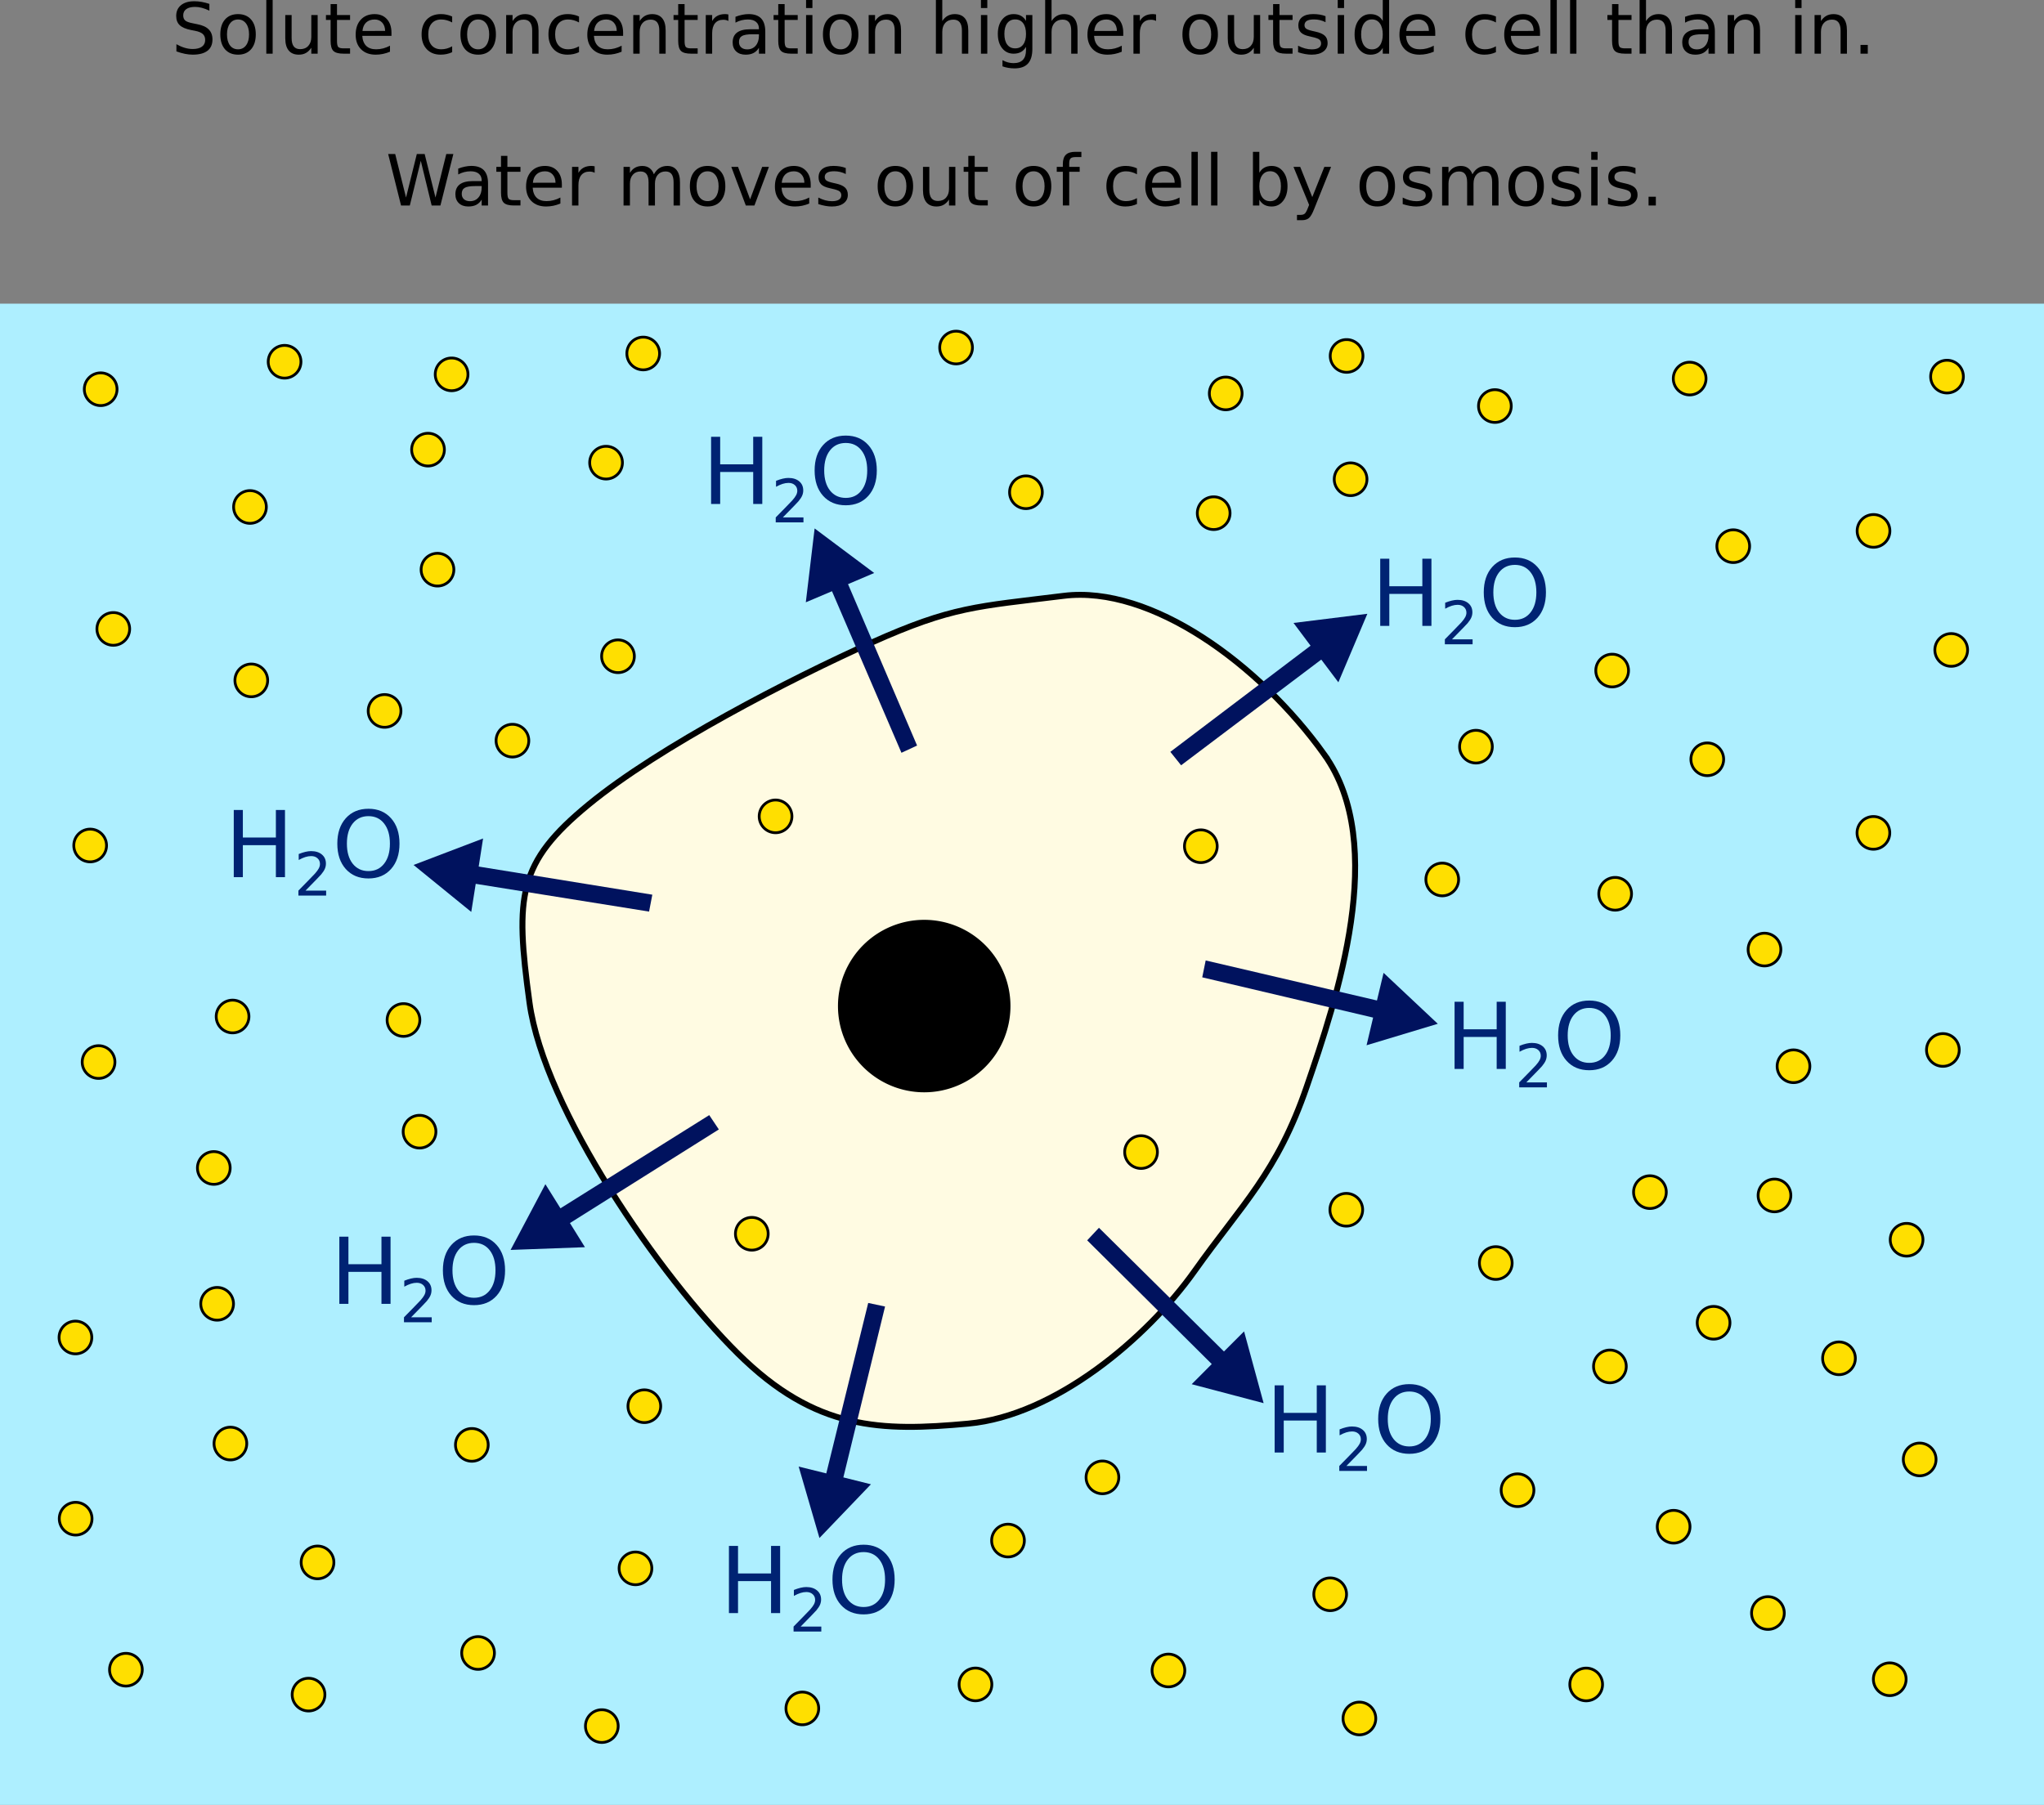 <?xml version="1.0" encoding="UTF-8" standalone="no"?>
<!-- Created with Inkscape (http://www.inkscape.org/) -->

<svg
   xmlns:dc="http://purl.org/dc/elements/1.1/"
   xmlns:cc="http://creativecommons.org/ns#"
   xmlns:rdf="http://www.w3.org/1999/02/22-rdf-syntax-ns#"
   xmlns:svg="http://www.w3.org/2000/svg"
   xmlns="http://www.w3.org/2000/svg"
   xmlns:sodipodi="http://sodipodi.sourceforge.net/DTD/sodipodi-0.dtd"
   xmlns:inkscape="http://www.inkscape.org/namespaces/inkscape"
   width="183.696mm"
   height="162.23mm"
   viewBox="0 0 183.696 162.23"
   version="1.1"
   id="svg8"
   sodipodi:docname="osmosis_cell_out.svg"
   inkscape:version="0.92.5 (2060ec1f9f, 2020-04-08)">
  <rect x="0" y="0" width="183.696" height="162.23" fill="#808080" stroke="none"/>
  <defs
     id="defs2">
    <inkscape:perspective
       id="perspective5245"
       inkscape:persp3d-origin="105.00002 : 98.999989 : 1"
       inkscape:vp_z="210.00004 : 148.49999 : 1"
       inkscape:vp_y="0 : 999.99987 : 0"
       inkscape:vp_x="0 : 148.49999 : 1"
       sodipodi:type="inkscape:persp3d" />
    <inkscape:path-effect
       maxComplexity="1000"
       drawall="true"
       nbgenerations="15"
       similar_only="false"
       generator="m 469.376,375.054 h 5.702 m 5.702,0 h 5.702"
       ref_path="m 469.376,375.054 h 17.105"
       is_visible="true"
       id="path-effect946"
       effect="vonkoch" />
    <inkscape:path-effect
       effect="vonkoch"
       id="path-effect946-7"
       is_visible="true"
       ref_path="m 469.376,375.054 h 17.105"
       generator="m 469.376,375.054 h 5.702 m 5.702,0 h 5.702"
       similar_only="false"
       nbgenerations="15"
       drawall="true"
       maxComplexity="1000" />
    <inkscape:path-effect
       maxComplexity="1000"
       drawall="true"
       nbgenerations="15"
       similar_only="false"
       generator="m 469.376,375.054 h 5.702 m 5.702,0 h 5.702"
       ref_path="m 469.376,375.054 h 17.105"
       is_visible="true"
       id="path-effect946-5"
       effect="vonkoch" />
    <inkscape:path-effect
       effect="vonkoch"
       id="path-effect946-7-8"
       is_visible="true"
       ref_path="m 469.376,375.054 h 17.105"
       generator="m 469.376,375.054 h 5.702 m 5.702,0 h 5.702"
       similar_only="false"
       nbgenerations="15"
       drawall="true"
       maxComplexity="1000" />
    <inkscape:perspective
       id="perspective5245-2"
       inkscape:persp3d-origin="105.00001 : 98.999995 : 1"
       inkscape:vp_z="210.00003 : 148.5 : 1"
       inkscape:vp_y="0 : 999.99993 : 0"
       inkscape:vp_x="0 : 148.5 : 1"
       sodipodi:type="inkscape:persp3d" />
    <inkscape:path-effect
       maxComplexity="1000"
       drawall="true"
       nbgenerations="15"
       similar_only="false"
       generator="m 469.376,375.054 h 5.702 m 5.702,0 h 5.702"
       ref_path="m 469.376,375.054 h 17.105"
       is_visible="true"
       id="path-effect946-6"
       effect="vonkoch" />
    <inkscape:path-effect
       effect="vonkoch"
       id="path-effect946-7-1"
       is_visible="true"
       ref_path="m 469.376,375.054 h 17.105"
       generator="m 469.376,375.054 h 5.702 m 5.702,0 h 5.702"
       similar_only="false"
       nbgenerations="15"
       drawall="true"
       maxComplexity="1000" />
    <inkscape:path-effect
       maxComplexity="1000"
       drawall="true"
       nbgenerations="15"
       similar_only="false"
       generator="m 469.376,375.054 h 5.702 m 5.702,0 h 5.702"
       ref_path="m 469.376,375.054 h 17.105"
       is_visible="true"
       id="path-effect946-5-8"
       effect="vonkoch" />
    <inkscape:path-effect
       effect="vonkoch"
       id="path-effect946-7-8-7"
       is_visible="true"
       ref_path="m 469.376,375.054 h 17.105"
       generator="m 469.376,375.054 h 5.702 m 5.702,0 h 5.702"
       similar_only="false"
       nbgenerations="15"
       drawall="true"
       maxComplexity="1000" />
    <inkscape:path-effect
       effect="vonkoch"
       id="path-effect946-3"
       is_visible="true"
       ref_path="m 469.376,375.054 h 17.105"
       generator="m 469.376,375.054 h 5.702 m 5.702,0 h 5.702"
       similar_only="false"
       nbgenerations="15"
       drawall="true"
       maxComplexity="1000" />
    <inkscape:path-effect
       maxComplexity="1000"
       drawall="true"
       nbgenerations="15"
       similar_only="false"
       generator="m 469.376,375.054 h 5.702 m 5.702,0 h 5.702"
       ref_path="m 469.376,375.054 h 17.105"
       is_visible="true"
       id="path-effect946-7-5"
       effect="vonkoch" />
    <inkscape:path-effect
       effect="vonkoch"
       id="path-effect946-5-6"
       is_visible="true"
       ref_path="m 469.376,375.054 h 17.105"
       generator="m 469.376,375.054 h 5.702 m 5.702,0 h 5.702"
       similar_only="false"
       nbgenerations="15"
       drawall="true"
       maxComplexity="1000" />
    <inkscape:path-effect
       maxComplexity="1000"
       drawall="true"
       nbgenerations="15"
       similar_only="false"
       generator="m 469.376,375.054 h 5.702 m 5.702,0 h 5.702"
       ref_path="m 469.376,375.054 h 17.105"
       is_visible="true"
       id="path-effect946-7-8-2"
       effect="vonkoch" />
    <inkscape:path-effect
       effect="vonkoch"
       id="path-effect946-2"
       is_visible="true"
       ref_path="m 469.376,375.054 h 17.105"
       generator="m 469.376,375.054 h 5.702 m 5.702,0 h 5.702"
       similar_only="false"
       nbgenerations="15"
       drawall="true"
       maxComplexity="1000" />
    <inkscape:path-effect
       maxComplexity="1000"
       drawall="true"
       nbgenerations="15"
       similar_only="false"
       generator="m 469.376,375.054 h 5.702 m 5.702,0 h 5.702"
       ref_path="m 469.376,375.054 h 17.105"
       is_visible="true"
       id="path-effect946-7-7"
       effect="vonkoch" />
    <inkscape:path-effect
       effect="vonkoch"
       id="path-effect946-5-0"
       is_visible="true"
       ref_path="m 469.376,375.054 h 17.105"
       generator="m 469.376,375.054 h 5.702 m 5.702,0 h 5.702"
       similar_only="false"
       nbgenerations="15"
       drawall="true"
       maxComplexity="1000" />
    <inkscape:path-effect
       maxComplexity="1000"
       drawall="true"
       nbgenerations="15"
       similar_only="false"
       generator="m 469.376,375.054 h 5.702 m 5.702,0 h 5.702"
       ref_path="m 469.376,375.054 h 17.105"
       is_visible="true"
       id="path-effect946-7-8-9"
       effect="vonkoch" />
    <inkscape:perspective
       sodipodi:type="inkscape:persp3d"
       inkscape:vp_x="0 : 148.49999 : 1"
       inkscape:vp_y="0 : 999.99991 : 0"
       inkscape:vp_z="210.00003 : 148.49999 : 1"
       inkscape:persp3d-origin="105.00002 : 98.999992 : 1"
       id="perspective5245-36" />
    <inkscape:path-effect
       effect="vonkoch"
       id="path-effect946-75"
       is_visible="true"
       ref_path="m 469.376,375.054 h 17.105"
       generator="m 469.376,375.054 h 5.702 m 5.702,0 h 5.702"
       similar_only="false"
       nbgenerations="15"
       drawall="true"
       maxComplexity="1000" />
    <inkscape:path-effect
       maxComplexity="1000"
       drawall="true"
       nbgenerations="15"
       similar_only="false"
       generator="m 469.376,375.054 h 5.702 m 5.702,0 h 5.702"
       ref_path="m 469.376,375.054 h 17.105"
       is_visible="true"
       id="path-effect946-7-3"
       effect="vonkoch" />
    <inkscape:path-effect
       effect="vonkoch"
       id="path-effect946-5-5"
       is_visible="true"
       ref_path="m 469.376,375.054 h 17.105"
       generator="m 469.376,375.054 h 5.702 m 5.702,0 h 5.702"
       similar_only="false"
       nbgenerations="15"
       drawall="true"
       maxComplexity="1000" />
    <inkscape:path-effect
       maxComplexity="1000"
       drawall="true"
       nbgenerations="15"
       similar_only="false"
       generator="m 469.376,375.054 h 5.702 m 5.702,0 h 5.702"
       ref_path="m 469.376,375.054 h 17.105"
       is_visible="true"
       id="path-effect946-7-8-6"
       effect="vonkoch" />
    <inkscape:perspective
       sodipodi:type="inkscape:persp3d"
       inkscape:vp_x="0 : 148.5 : 1"
       inkscape:vp_y="0 : 999.99997 : 0"
       inkscape:vp_z="210.00002 : 148.5 : 1"
       inkscape:persp3d-origin="105.00001 : 98.999998 : 1"
       id="perspective5245-2-29" />
    <inkscape:path-effect
       effect="vonkoch"
       id="path-effect946-6-1"
       is_visible="true"
       ref_path="m 469.376,375.054 h 17.105"
       generator="m 469.376,375.054 h 5.702 m 5.702,0 h 5.702"
       similar_only="false"
       nbgenerations="15"
       drawall="true"
       maxComplexity="1000" />
    <inkscape:path-effect
       maxComplexity="1000"
       drawall="true"
       nbgenerations="15"
       similar_only="false"
       generator="m 469.376,375.054 h 5.702 m 5.702,0 h 5.702"
       ref_path="m 469.376,375.054 h 17.105"
       is_visible="true"
       id="path-effect946-7-1-2"
       effect="vonkoch" />
    <inkscape:path-effect
       effect="vonkoch"
       id="path-effect946-5-8-7"
       is_visible="true"
       ref_path="m 469.376,375.054 h 17.105"
       generator="m 469.376,375.054 h 5.702 m 5.702,0 h 5.702"
       similar_only="false"
       nbgenerations="15"
       drawall="true"
       maxComplexity="1000" />
    <inkscape:path-effect
       maxComplexity="1000"
       drawall="true"
       nbgenerations="15"
       similar_only="false"
       generator="m 469.376,375.054 h 5.702 m 5.702,0 h 5.702"
       ref_path="m 469.376,375.054 h 17.105"
       is_visible="true"
       id="path-effect946-7-8-7-0"
       effect="vonkoch" />
    <inkscape:perspective
       sodipodi:type="inkscape:persp3d"
       inkscape:vp_x="0 : 148.49999 : 1"
       inkscape:vp_y="0 : 999.99991 : 0"
       inkscape:vp_z="210.00003 : 148.49999 : 1"
       inkscape:persp3d-origin="105.00002 : 98.999992 : 1"
       id="perspective5245-3" />
    <inkscape:path-effect
       effect="vonkoch"
       id="path-effect946-56"
       is_visible="true"
       ref_path="m 469.376,375.054 h 17.105"
       generator="m 469.376,375.054 h 5.702 m 5.702,0 h 5.702"
       similar_only="false"
       nbgenerations="15"
       drawall="true"
       maxComplexity="1000" />
    <inkscape:path-effect
       maxComplexity="1000"
       drawall="true"
       nbgenerations="15"
       similar_only="false"
       generator="m 469.376,375.054 h 5.702 m 5.702,0 h 5.702"
       ref_path="m 469.376,375.054 h 17.105"
       is_visible="true"
       id="path-effect946-7-2"
       effect="vonkoch" />
    <inkscape:path-effect
       effect="vonkoch"
       id="path-effect946-5-9"
       is_visible="true"
       ref_path="m 469.376,375.054 h 17.105"
       generator="m 469.376,375.054 h 5.702 m 5.702,0 h 5.702"
       similar_only="false"
       nbgenerations="15"
       drawall="true"
       maxComplexity="1000" />
    <inkscape:path-effect
       maxComplexity="1000"
       drawall="true"
       nbgenerations="15"
       similar_only="false"
       generator="m 469.376,375.054 h 5.702 m 5.702,0 h 5.702"
       ref_path="m 469.376,375.054 h 17.105"
       is_visible="true"
       id="path-effect946-7-8-1"
       effect="vonkoch" />
    <inkscape:perspective
       sodipodi:type="inkscape:persp3d"
       inkscape:vp_x="0 : 148.5 : 1"
       inkscape:vp_y="0 : 999.99997 : 0"
       inkscape:vp_z="210.00002 : 148.5 : 1"
       inkscape:persp3d-origin="105.00001 : 98.999998 : 1"
       id="perspective5245-2-2" />
    <inkscape:path-effect
       effect="vonkoch"
       id="path-effect946-6-7"
       is_visible="true"
       ref_path="m 469.376,375.054 h 17.105"
       generator="m 469.376,375.054 h 5.702 m 5.702,0 h 5.702"
       similar_only="false"
       nbgenerations="15"
       drawall="true"
       maxComplexity="1000" />
    <inkscape:path-effect
       maxComplexity="1000"
       drawall="true"
       nbgenerations="15"
       similar_only="false"
       generator="m 469.376,375.054 h 5.702 m 5.702,0 h 5.702"
       ref_path="m 469.376,375.054 h 17.105"
       is_visible="true"
       id="path-effect946-7-1-0"
       effect="vonkoch" />
    <inkscape:path-effect
       effect="vonkoch"
       id="path-effect946-5-8-9"
       is_visible="true"
       ref_path="m 469.376,375.054 h 17.105"
       generator="m 469.376,375.054 h 5.702 m 5.702,0 h 5.702"
       similar_only="false"
       nbgenerations="15"
       drawall="true"
       maxComplexity="1000" />
    <inkscape:path-effect
       maxComplexity="1000"
       drawall="true"
       nbgenerations="15"
       similar_only="false"
       generator="m 469.376,375.054 h 5.702 m 5.702,0 h 5.702"
       ref_path="m 469.376,375.054 h 17.105"
       is_visible="true"
       id="path-effect946-7-8-7-3"
       effect="vonkoch" />
  </defs>
  <sodipodi:namedview
     id="base"
     pagecolor="#ffffff"
     bordercolor="#666666"
     borderopacity="1.0"
     inkscape:pageopacity="0.0"
     inkscape:pageshadow="2"
     inkscape:zoom="0.49497475"
     inkscape:cx="864.61116"
     inkscape:cy="45.665962"
     inkscape:document-units="mm"
     inkscape:current-layer="layer1"
     showgrid="false"
     inkscape:window-width="1920"
     inkscape:window-height="974"
     inkscape:window-x="0"
     inkscape:window-y="27"
     inkscape:window-maximized="1"
     fit-margin-top="0"
     fit-margin-left="0"
     fit-margin-right="0"
     fit-margin-bottom="0"
     inkscape:snap-global="false" />
  <g
     inkscape:label="Layer 1"
     inkscape:groupmode="layer"
     id="layer1"
     transform="translate(-17.954,-34.795)">
    <path
       style="opacity:1;fill:#aeefff;fill-opacity:1;stroke:none;stroke-width:1;stroke-miterlimit:4;stroke-dasharray:none;stroke-opacity:1"
       d="M 17.954,62.088 H 201.65 V 197.025 H 17.954 Z"
       id="rect42" />
    <path
       style="fill:#fffbe2;fill-opacity:1;stroke:#000000;stroke-width:0.534;stroke-linecap:butt;stroke-linejoin:miter;stroke-opacity:1"
       d="m 136.964,102.606 c -5.82,-8.127 -15.57,-15.226 -23.409,-14.256 -7.84,0.971 -10.017,0.956 -17.241,4.19 -7.223,3.233 -19.128,9.36 -25.471,14.58 -6.343,5.22 -6.618,8.176 -5.303,17.788 1.315,9.612 11.722,24.597 18.718,31.538 6.996,6.941 12.906,7.023 20.712,6.31 7.806,-0.713 16.067,-7.692 20.331,-13.701 4.264,-6.009 7.425,-8.827 10.095,-16.603 2.671,-7.776 7.388,-21.718 1.567,-29.846 z"
       id="path37"
       inkscape:connector-curvature="0"
       sodipodi:nodetypes="zzzzzzzzzz" />
    <path
       style="opacity:1;fill:#000000;fill-opacity:1;stroke:none;stroke-width:1.45;stroke-miterlimit:4;stroke-dasharray:none;stroke-opacity:1"
       d="m 108.765,125.224 a 7.751,7.751 0 0 1 -7.751,7.751 7.751,7.751 0 0 1 -7.751,-7.751 7.751,7.751 0 0 1 7.751,-7.751 7.751,7.751 0 0 1 7.751,7.751 z"
       id="path849" />
    <path
       style="opacity:1;fill:#ffdf00;fill-opacity:1;stroke:#000000;stroke-width:0.25;stroke-miterlimit:4;stroke-dasharray:none;stroke-opacity:1"
       d="m 77.231,66.568 a 1.47,1.47 0 0 1 -1.47,1.47 1.47,1.47 0 0 1 -1.47,-1.47 1.47,1.47 0 0 1 1.47,-1.47 1.47,1.47 0 0 1 1.47,1.47 z"
       id="path851"
       inkscape:connector-curvature="0" />
    <path
       style="opacity:1;fill:#ffdf00;fill-opacity:1;stroke:#000000;stroke-width:0.25;stroke-miterlimit:4;stroke-dasharray:none;stroke-opacity:1"
       d="m 129.581,70.158 a 1.47,1.47 0 0 1 -1.47,1.47 1.47,1.47 0 0 1 -1.47,-1.47 1.47,1.47 0 0 1 1.47,-1.47 1.47,1.47 0 0 1 1.47,1.47 z"
       id="circle824" />
    <path
       style="opacity:1;fill:#ffdf00;fill-opacity:1;stroke:#000000;stroke-width:0.25;stroke-miterlimit:4;stroke-dasharray:none;stroke-opacity:1"
       d="m 153.851,148.322 a 1.47,1.47 0 0 1 -1.47,1.47 1.47,1.47 0 0 1 -1.47,-1.47 1.47,1.47 0 0 1 1.47,-1.47 1.47,1.47 0 0 1 1.47,1.47 z"
       id="circle826"
       inkscape:connector-curvature="0" />
    <path
       style="opacity:1;fill:#ffdf00;fill-opacity:1;stroke:#000000;stroke-width:0.25;stroke-miterlimit:4;stroke-dasharray:none;stroke-opacity:1"
       d="m 77.331,161.191 a 1.47,1.47 0 0 1 -1.47,1.47 1.47,1.47 0 0 1 -1.47,-1.47 1.47,1.47 0 0 1 1.47,-1.47 1.47,1.47 0 0 1 1.47,1.47 z"
       id="circle828"
       inkscape:connector-curvature="0" />
    <path
       style="opacity:1;fill:#ffdf00;fill-opacity:1;stroke:#000000;stroke-width:0.25;stroke-miterlimit:4;stroke-dasharray:none;stroke-opacity:1"
       d="m 26.204,155.014 a 1.47,1.47 0 0 1 -1.47,1.47 1.47,1.47 0 0 1 -1.47,-1.47 1.47,1.47 0 0 1 1.47,-1.47 1.47,1.47 0 0 1 1.47,1.47 z"
       id="circle830"
       inkscape:connector-curvature="0" />
    <path
       style="opacity:1;fill:#ffdf00;fill-opacity:1;stroke:#000000;stroke-width:0.25;stroke-miterlimit:4;stroke-dasharray:none;stroke-opacity:1"
       d="m 161.976,186.201 a 1.47,1.47 0 0 1 -1.47,1.47 1.47,1.47 0 0 1 -1.47,-1.47 1.47,1.47 0 0 1 1.47,-1.47 1.47,1.47 0 0 1 1.47,1.47 z"
       id="circle832"
       inkscape:connector-curvature="0" />
    <path
       style="opacity:1;fill:#ffdf00;fill-opacity:1;stroke:#000000;stroke-width:0.25;stroke-miterlimit:4;stroke-dasharray:none;stroke-opacity:1"
       d="m 194.404,68.646 a 1.47,1.47 0 0 1 -1.47,1.47 1.47,1.47 0 0 1 -1.47,-1.47 1.47,1.47 0 0 1 1.47,-1.47 1.47,1.47 0 0 1 1.47,1.47 z"
       id="circle834"
       inkscape:connector-curvature="0" />
    <path
       style="opacity:1;fill:#ffdf00;fill-opacity:1;stroke:#000000;stroke-width:0.25;stroke-miterlimit:4;stroke-dasharray:none;stroke-opacity:1"
       d="m 194.782,93.215 a 1.47,1.47 0 0 1 -1.47,1.47 1.47,1.47 0 0 1 -1.47,-1.47 1.47,1.47 0 0 1 1.47,-1.47 1.47,1.47 0 0 1 1.47,1.47 z"
       id="circle836"
       inkscape:connector-curvature="0" />
    <path
       style="opacity:1;fill:#ffdf00;fill-opacity:1;stroke:#000000;stroke-width:0.25;stroke-miterlimit:4;stroke-dasharray:none;stroke-opacity:1"
       d="m 175.192,83.888 a 1.47,1.47 0 0 1 -1.47,1.47 1.47,1.47 0 0 1 -1.47,-1.47 1.47,1.47 0 0 1 1.47,-1.47 1.47,1.47 0 0 1 1.47,1.47 z"
       id="circle838"
       inkscape:connector-curvature="0" />
    <path
       style="opacity:1;fill:#ffdf00;fill-opacity:1;stroke:#000000;stroke-width:0.25;stroke-miterlimit:4;stroke-dasharray:none;stroke-opacity:1"
       d="m 189.257,185.732 a 1.47,1.47 0 0 1 -1.47,1.47 1.47,1.47 0 0 1 -1.47,-1.47 1.47,1.47 0 0 1 1.47,-1.47 1.47,1.47 0 0 1 1.47,1.47 z"
       id="circle840"
       inkscape:connector-curvature="0" />
    <path
       style="opacity:1;fill:#ffdf00;fill-opacity:1;stroke:#000000;stroke-width:0.25;stroke-miterlimit:4;stroke-dasharray:none;stroke-opacity:1"
       d="m 28.283,130.257 a 1.47,1.47 0 0 1 -1.47,1.47 1.47,1.47 0 0 1 -1.47,-1.47 1.47,1.47 0 0 1 1.47,-1.47 1.47,1.47 0 0 1 1.47,1.47 z"
       id="circle842"
       inkscape:connector-curvature="0" />
    <path
       style="opacity:1;fill:#ffdf00;fill-opacity:1;stroke:#000000;stroke-width:0.25;stroke-miterlimit:4;stroke-dasharray:none;stroke-opacity:1"
       d="m 127.344,110.858 a 1.47,1.47 0 0 1 -1.47,1.47 1.47,1.47 0 0 1 -1.47,-1.47 1.47,1.47 0 0 1 1.47,-1.47 1.47,1.47 0 0 1 1.47,1.47 z"
       id="circle844"
       inkscape:connector-curvature="0" />
    <path
       style="opacity:1;fill:#ffdf00;fill-opacity:1;stroke:#000000;stroke-width:0.25;stroke-miterlimit:4;stroke-dasharray:none;stroke-opacity:1"
       d="m 89.125,108.173 a 1.47,1.47 0 0 1 -1.47,1.47 1.47,1.47 0 0 1 -1.47,-1.47 1.47,1.47 0 0 1 1.47,-1.47 1.47,1.47 0 0 1 1.47,1.47 z"
       id="circle846"
       inkscape:connector-curvature="0" />
    <path
       style="opacity:1;fill:#ffdf00;fill-opacity:1;stroke:#000000;stroke-width:0.25;stroke-miterlimit:4;stroke-dasharray:none;stroke-opacity:1"
       d="m 57.891,75.21 a 1.47,1.47 0 0 1 -1.47,1.47 1.47,1.47 0 0 1 -1.47,-1.47 1.47,1.47 0 0 1 1.47,-1.47 1.47,1.47 0 0 1 1.47,1.47 z"
       id="circle848"
       inkscape:connector-curvature="0" />
    <path
       style="opacity:1;fill:#ffdf00;fill-opacity:1;stroke:#000000;stroke-width:0.25;stroke-miterlimit:4;stroke-dasharray:none;stroke-opacity:1"
       d="m 190.772,146.228 a 1.47,1.47 0 0 1 -1.47,1.47 1.47,1.47 0 0 1 -1.47,-1.47 1.47,1.47 0 0 1 1.47,-1.47 1.47,1.47 0 0 1 1.47,1.47 z"
       id="circle850"
       inkscape:connector-curvature="0" />
    <path
       style="opacity:1;fill:#ffdf00;fill-opacity:1;stroke:#000000;stroke-width:0.25;stroke-miterlimit:4;stroke-dasharray:none;stroke-opacity:1"
       d="m 111.627,79.041 a 1.47,1.47 0 0 1 -1.47,1.47 1.47,1.47 0 0 1 -1.47,-1.47 1.47,1.47 0 0 1 1.47,-1.47 1.47,1.47 0 0 1 1.47,1.47 z"
       id="circle852"
       inkscape:connector-curvature="0" />
    <path
       style="opacity:1;fill:#ffdf00;fill-opacity:1;stroke:#000000;stroke-width:0.25;stroke-miterlimit:4;stroke-dasharray:none;stroke-opacity:1"
       d="m 53.986,98.696 a 1.47,1.47 0 0 1 -1.47,1.47 1.47,1.47 0 0 1 -1.47,-1.47 1.47,1.47 0 0 1 1.47,-1.47 1.47,1.47 0 0 1 1.47,1.47 z"
       id="circle854"
       inkscape:connector-curvature="0" />
    <path
       style="opacity:1;fill:#ffdf00;fill-opacity:1;stroke:#000000;stroke-width:0.25;stroke-miterlimit:4;stroke-dasharray:none;stroke-opacity:1"
       d="m 180.608,130.635 a 1.47,1.47 0 0 1 -1.47,1.47 1.47,1.47 0 0 1 -1.47,-1.47 1.47,1.47 0 0 1 1.47,-1.47 1.47,1.47 0 0 1 1.47,1.47 z"
       id="circle856"
       inkscape:connector-curvature="0" />
    <path
       style="opacity:1;fill:#ffdf00;fill-opacity:1;stroke:#000000;stroke-width:0.25;stroke-miterlimit:4;stroke-dasharray:none;stroke-opacity:1"
       d="m 62.388,183.372 a 1.47,1.47 0 0 1 -1.47,1.47 1.47,1.47 0 0 1 -1.47,-1.47 1.47,1.47 0 0 1 1.47,-1.47 1.47,1.47 0 0 1 1.47,1.47 z"
       id="circle858"
       inkscape:connector-curvature="0" />
    <path
       style="opacity:1;fill:#ffdf00;fill-opacity:1;stroke:#000000;stroke-width:0.25;stroke-miterlimit:4;stroke-dasharray:none;stroke-opacity:1"
       d="m 152.07,101.908 a 1.47,1.47 0 0 1 -1.47,1.47 1.47,1.47 0 0 1 -1.47,-1.47 1.47,1.47 0 0 1 1.47,-1.47 1.47,1.47 0 0 1 1.47,1.47 z"
       id="circle860"
       inkscape:connector-curvature="0" />
    <path
       style="opacity:1;fill:#ffdf00;fill-opacity:1;stroke:#000000;stroke-width:0.25;stroke-miterlimit:4;stroke-dasharray:none;stroke-opacity:1"
       d="m 187.789,109.657 a 1.47,1.47 0 0 1 -1.47,1.47 1.47,1.47 0 0 1 -1.47,-1.47 1.47,1.47 0 0 1 1.47,-1.47 1.47,1.47 0 0 1 1.47,1.47 z"
       id="circle862" />
    <path
       style="opacity:1;fill:#ffdf00;fill-opacity:1;stroke:#000000;stroke-width:0.25;stroke-miterlimit:4;stroke-dasharray:none;stroke-opacity:1"
       d="m 169.835,172.023 a 1.47,1.47 0 0 1 -1.47,1.47 1.47,1.47 0 0 1 -1.47,-1.47 1.47,1.47 0 0 1 1.47,-1.47 1.47,1.47 0 0 1 1.47,1.47 z"
       id="circle864" />
    <path
       style="opacity:1;fill:#ffdf00;fill-opacity:1;stroke:#000000;stroke-width:0.25;stroke-miterlimit:4;stroke-dasharray:none;stroke-opacity:1"
       d="m 107.091,186.197 a 1.47,1.47 0 0 1 -1.47,1.47 1.47,1.47 0 0 1 -1.47,-1.47 1.47,1.47 0 0 1 1.47,-1.47 1.47,1.47 0 0 1 1.47,1.47 z"
       id="circle866" />
    <path
       style="opacity:1;fill:#ffdf00;fill-opacity:1;stroke:#000000;stroke-width:0.25;stroke-miterlimit:4;stroke-dasharray:none;stroke-opacity:1"
       d="m 30.74,184.874 a 1.47,1.47 0 0 1 -1.47,1.47 1.47,1.47 0 0 1 -1.47,-1.47 1.47,1.47 0 0 1 1.47,-1.47 1.47,1.47 0 0 1 1.47,1.47 z"
       id="circle868" />
    <path
       style="opacity:1;fill:#ffdf00;fill-opacity:1;stroke:#000000;stroke-width:0.25;stroke-miterlimit:4;stroke-dasharray:none;stroke-opacity:1"
       d="m 38.639,139.776 a 1.47,1.47 0 0 1 -1.47,1.47 1.47,1.47 0 0 1 -1.47,-1.47 1.47,1.47 0 0 1 1.47,-1.47 1.47,1.47 0 0 1 1.47,1.47 z"
       id="circle870"
       inkscape:connector-curvature="0" />
    <path
       style="opacity:1;fill:#ffdf00;fill-opacity:1;stroke:#000000;stroke-width:0.25;stroke-miterlimit:4;stroke-dasharray:none;stroke-opacity:1"
       d="m 29.606,91.325 a 1.47,1.47 0 0 1 -1.47,1.47 1.47,1.47 0 0 1 -1.47,-1.47 1.47,1.47 0 0 1 1.47,-1.47 1.47,1.47 0 0 1 1.47,1.47 z"
       id="circle872" />
    <path
       style="opacity:1;fill:#ffdf00;fill-opacity:1;stroke:#000000;stroke-width:0.25;stroke-miterlimit:4;stroke-dasharray:none;stroke-opacity:1"
       d="m 172.859,103.042 a 1.47,1.47 0 0 1 -1.47,1.47 1.47,1.47 0 0 1 -1.47,-1.47 1.47,1.47 0 0 1 1.47,-1.47 1.47,1.47 0 0 1 1.47,1.47 z"
       id="circle874"
       inkscape:connector-curvature="0" />
    <path
       style="opacity:1;fill:#ffdf00;fill-opacity:1;stroke:#000000;stroke-width:0.25;stroke-miterlimit:4;stroke-dasharray:none;stroke-opacity:1"
       d="m 128.498,80.921 a 1.47,1.47 0 0 1 -1.47,1.47 1.47,1.47 0 0 1 -1.47,-1.47 1.47,1.47 0 0 1 1.47,-1.47 1.47,1.47 0 0 1 1.47,1.47 z"
       id="circle876"
       inkscape:connector-curvature="0" />
    <path
       style="opacity:1;fill:#ffdf00;fill-opacity:1;stroke:#000000;stroke-width:0.25;stroke-miterlimit:4;stroke-dasharray:none;stroke-opacity:1"
       d="m 173.426,153.691 a 1.47,1.47 0 0 1 -1.47,1.47 1.47,1.47 0 0 1 -1.47,-1.47 1.47,1.47 0 0 1 1.47,-1.47 1.47,1.47 0 0 1 1.47,1.47 z"
       id="circle878"
       inkscape:connector-curvature="0" />
    <path
       style="opacity:1;fill:#ffdf00;fill-opacity:1;stroke:#000000;stroke-width:0.25;stroke-miterlimit:4;stroke-dasharray:none;stroke-opacity:1"
       d="m 86.99,145.691 a 1.47,1.47 0 0 1 -1.47,1.47 1.47,1.47 0 0 1 -1.47,-1.47 1.47,1.47 0 0 1 1.47,-1.47 1.47,1.47 0 0 1 1.47,1.47 z"
       id="circle880"
       inkscape:connector-curvature="0" />
    <path
       style="opacity:1;fill:#ffdf00;fill-opacity:1;stroke:#000000;stroke-width:0.25;stroke-miterlimit:4;stroke-dasharray:none;stroke-opacity:1"
       d="m 191.947,165.975 a 1.47,1.47 0 0 1 -1.47,1.47 1.47,1.47 0 0 1 -1.47,-1.47 1.47,1.47 0 0 1 1.47,-1.47 1.47,1.47 0 0 1 1.47,1.47 z"
       id="circle882"
       inkscape:connector-curvature="0" />
    <path
       style="opacity:1;fill:#ffdf00;fill-opacity:1;stroke:#000000;stroke-width:0.25;stroke-miterlimit:4;stroke-dasharray:none;stroke-opacity:1"
       d="m 40.13,164.547 a 1.47,1.47 0 0 1 -1.47,1.47 1.47,1.47 0 0 1 -1.47,-1.47 1.47,1.47 0 0 1 1.47,-1.47 1.47,1.47 0 0 1 1.47,1.47 z"
       id="circle884"
       inkscape:connector-curvature="0" />
    <path
       style="opacity:1;fill:#ffdf00;fill-opacity:1;stroke:#000000;stroke-width:0.25;stroke-miterlimit:4;stroke-dasharray:none;stroke-opacity:1"
       d="m 138.968,178.095 a 1.47,1.47 0 0 1 -1.47,1.47 1.47,1.47 0 0 1 -1.47,-1.47 1.47,1.47 0 0 1 1.47,-1.47 1.47,1.47 0 0 1 1.47,1.47 z"
       id="circle886"
       inkscape:connector-curvature="0" />
    <path
       style="opacity:1;fill:#ffdf00;fill-opacity:1;stroke:#000000;stroke-width:0.25;stroke-miterlimit:4;stroke-dasharray:none;stroke-opacity:1"
       d="m 118.501,167.587 a 1.47,1.47 0 0 1 -1.47,1.47 1.47,1.47 0 0 1 -1.47,-1.47 1.47,1.47 0 0 1 1.47,-1.47 1.47,1.47 0 0 1 1.47,1.47 z"
       id="circle888"
       inkscape:connector-curvature="0" />
    <path
       style="opacity:1;fill:#ffdf00;fill-opacity:1;stroke:#000000;stroke-width:0.25;stroke-miterlimit:4;stroke-dasharray:none;stroke-opacity:1"
       d="m 121.971,138.348 a 1.47,1.47 0 0 1 -1.47,1.47 1.47,1.47 0 0 1 -1.47,-1.47 1.47,1.47 0 0 1 1.47,-1.47 1.47,1.47 0 0 1 1.47,1.47 z"
       id="circle890"
       inkscape:connector-curvature="0" />
    <path
       style="opacity:1;fill:#ffdf00;fill-opacity:1;stroke:#000000;stroke-width:0.25;stroke-miterlimit:4;stroke-dasharray:none;stroke-opacity:1"
       d="m 55.686,126.477 a 1.47,1.47 0 0 1 -1.47,1.47 1.47,1.47 0 0 1 -1.47,-1.47 1.47,1.47 0 0 1 1.47,-1.47 1.47,1.47 0 0 1 1.47,1.47 z"
       id="circle892"
       inkscape:connector-curvature="0" />
    <path
       style="opacity:1;fill:#ffdf00;fill-opacity:1;stroke:#000000;stroke-width:0.25;stroke-miterlimit:4;stroke-dasharray:none;stroke-opacity:1"
       d="m 27.527,110.791 a 1.47,1.47 0 0 1 -1.47,1.47 1.47,1.47 0 0 1 -1.47,-1.47 1.47,1.47 0 0 1 1.47,-1.47 1.47,1.47 0 0 1 1.47,1.47 z"
       id="circle894"
       inkscape:connector-curvature="0" />
    <path
       style="opacity:1;fill:#ffdf00;fill-opacity:1;stroke:#000000;stroke-width:0.25;stroke-miterlimit:4;stroke-dasharray:none;stroke-opacity:1"
       d="m 28.472,69.78 a 1.47,1.47 0 0 1 -1.47,1.47 1.47,1.47 0 0 1 -1.47,-1.47 1.47,1.47 0 0 1 1.47,-1.47 1.47,1.47 0 0 1 1.47,1.47 z"
       id="circle896"
       inkscape:connector-curvature="0" />
    <path
       style="opacity:1;fill:#ffdf00;fill-opacity:1;stroke:#000000;stroke-width:0.25;stroke-miterlimit:4;stroke-dasharray:none;stroke-opacity:1"
       d="m 41.89,80.364 a 1.47,1.47 0 0 1 -1.47,1.47 1.47,1.47 0 0 1 -1.47,-1.47 1.47,1.47 0 0 1 1.47,-1.47 1.47,1.47 0 0 1 1.47,1.47 z"
       id="circle898"
       inkscape:connector-curvature="0" />
    <path
       style="opacity:1;fill:#ffdf00;fill-opacity:1;stroke:#000000;stroke-width:0.25;stroke-miterlimit:4;stroke-dasharray:none;stroke-opacity:1"
       d="m 74.963,93.782 a 1.47,1.47 0 0 1 -1.47,1.47 1.47,1.47 0 0 1 -1.47,-1.47 1.47,1.47 0 0 1 1.47,-1.47 1.47,1.47 0 0 1 1.47,1.47 z"
       id="circle900"
       inkscape:connector-curvature="0" />
    <path
       style="opacity:1;fill:#ffdf00;fill-opacity:1;stroke:#000000;stroke-width:0.25;stroke-miterlimit:4;stroke-dasharray:none;stroke-opacity:1"
       d="m 153.771,71.292 a 1.47,1.47 0 0 1 -1.47,1.47 1.47,1.47 0 0 1 -1.47,-1.47 1.47,1.47 0 0 1 1.47,-1.47 1.47,1.47 0 0 1 1.47,1.47 z"
       id="circle902"
       inkscape:connector-curvature="0" />
    <path
       style="opacity:1;fill:#ffdf00;fill-opacity:1;stroke:#000000;stroke-width:0.25;stroke-miterlimit:4;stroke-dasharray:none;stroke-opacity:1"
       d="m 105.348,66.033 a 1.47,1.47 0 0 1 -1.47,1.47 1.47,1.47 0 0 1 -1.47,-1.47 1.47,1.47 0 0 1 1.47,-1.47 1.47,1.47 0 0 1 1.47,1.47 z"
       id="circle904"
       inkscape:connector-curvature="0" />
    <path
       style="fill:#00125e;fill-opacity:1;stroke:none;stroke-width:0.136px;stroke-linecap:butt;stroke-linejoin:miter;stroke-opacity:1"
       d="m 126,122.641 15.357,3.619 -0.589,2.487 6.401,-1.93 -4.872,-4.579 -0.595,2.484 -15.392,-3.598 z"
       id="path2409"
       inkscape:connector-curvature="0"
       sodipodi:nodetypes="cccccccc" />
    <path
       sodipodi:nodetypes="cccccccc"
       inkscape:connector-curvature="0"
       id="path1346"
       d="m 124.101,103.582 12.596,-9.502 1.537,2.043 2.605,-6.158 -6.635,0.823 1.531,2.045 -12.602,9.542 z"
       style="fill:#00125e;fill-opacity:1;stroke:none;stroke-width:0.136px;stroke-linecap:butt;stroke-linejoin:miter;stroke-opacity:1" />
    <path
       style="fill:#00125e;fill-opacity:1;stroke:none;stroke-width:0.136px;stroke-linecap:butt;stroke-linejoin:miter;stroke-opacity:1"
       d="m 100.372,101.806 -6.205,-14.506 2.352,-1.002 -5.354,-4.005 -0.792,6.639 2.352,-0.996 6.243,14.522 z"
       id="path1356"
       inkscape:connector-curvature="0"
       sodipodi:nodetypes="cccccccc" />
    <path
       sodipodi:nodetypes="cccccccc"
       inkscape:connector-curvature="0"
       id="path1366"
       d="m 76.287,116.732 -15.579,-2.495 -0.401,2.525 -5.186,-4.22 6.248,-2.381 -0.394,2.524 15.604,2.528 z"
       style="fill:#00125e;fill-opacity:1;stroke:none;stroke-width:0.136px;stroke-linecap:butt;stroke-linejoin:miter;stroke-opacity:1" />
    <path
       style="fill:#00125e;fill-opacity:1;stroke:none;stroke-width:0.136px;stroke-linecap:butt;stroke-linejoin:miter;stroke-opacity:1"
       d="m 81.694,135.026 -13.371,8.376 -1.354,-2.168 -3.128,5.909 6.682,-0.245 -1.348,-2.17 13.381,-8.415 z"
       id="path1376"
       inkscape:connector-curvature="0"
       sodipodi:nodetypes="cccccccc" />
    <path
       sodipodi:nodetypes="cccccccc"
       inkscape:connector-curvature="0"
       id="path1386"
       d="m 95.981,151.909 -3.768,15.321 -2.482,-0.614 1.868,6.42 4.626,-4.828 -2.478,-0.62 3.748,-15.357 z"
       style="fill:#00125e;fill-opacity:1;stroke:none;stroke-width:0.136px;stroke-linecap:butt;stroke-linejoin:miter;stroke-opacity:1" />
    <path
       style="fill:#00125e;fill-opacity:1;stroke:none;stroke-width:0.136px;stroke-linecap:butt;stroke-linejoin:miter;stroke-opacity:1"
       d="m 115.661,146.282 11.195,11.119 -1.804,1.811 6.465,1.704 -1.757,-6.451 -1.807,1.806 -11.235,-11.119 z"
       id="path1671"
       inkscape:connector-curvature="0"
       sodipodi:nodetypes="cccccccc" />
    <g
       aria-label="H2O"
       style="font-style:normal;font-weight:normal;font-size:8.282px;line-height:1.25;font-family:sans-serif;text-align:start;letter-spacing:0px;word-spacing:0px;text-anchor:start;fill:#002373;fill-opacity:1;stroke:none;stroke-width:0.345"
       id="text1879">
      <path
         d="m 141.996,85.014 h 0.817 v 2.475 h 2.968 v -2.475 h 0.817 v 6.038 h -0.817 v -2.875 h -2.968 v 2.875 h -0.817 z"
         style="fill:#002373;fill-opacity:1;stroke-width:0.345"
         id="path1919" />
      <path
         d="m 148.444,92.261 h 1.853 v 0.447 H 147.805 V 92.261 q 0.302,-0.313 0.823,-0.839 0.523,-0.528 0.657,-0.681 0.255,-0.287 0.355,-0.484 0.103,-0.2 0.103,-0.392 0,-0.313 -0.221,-0.51 -0.218,-0.197 -0.57,-0.197 -0.25,0 -0.528,0.087 -0.276,0.087 -0.591,0.263 v -0.536 q 0.321,-0.129 0.599,-0.195 0.279,-0.066 0.51,-0.066 0.61,0 0.973,0.305 0.363,0.305 0.363,0.815 0,0.242 -0.092,0.46 -0.089,0.216 -0.329,0.51 -0.066,0.076 -0.418,0.442 -0.352,0.363 -0.994,1.017 z"
         style="font-size:5.383px;baseline-shift:sub;fill:#002373;fill-opacity:1;stroke-width:0.345"
         id="path1921" />
      <path
         d="m 154.099,85.568 q -0.89,0 -1.415,0.663 -0.522,0.663 -0.522,1.808 0,1.14 0.522,1.804 0.526,0.663 1.415,0.663 0.89,0 1.407,-0.663 0.522,-0.663 0.522,-1.804 0,-1.144 -0.522,-1.808 -0.518,-0.663 -1.407,-0.663 z m 0,-0.663 q 1.27,0 2.03,0.853 0.76,0.849 0.76,2.281 0,1.428 -0.76,2.281 -0.76,0.849 -2.03,0.849 -1.274,0 -2.038,-0.849 -0.76,-0.849 -0.76,-2.281 0,-1.432 0.76,-2.281 0.764,-0.853 2.038,-0.853 z"
         style="fill:#002373;fill-opacity:1;stroke-width:0.345"
         id="path1923" />
    </g>
    <g
       aria-label="H2O"
       style="font-style:normal;font-weight:normal;font-size:8.282px;line-height:1.25;font-family:sans-serif;text-align:start;letter-spacing:0px;word-spacing:0px;text-anchor:start;fill:#002373;fill-opacity:1;stroke:none;stroke-width:0.345"
       id="text1887">
      <path
         d="m 148.677,124.837 h 0.817 v 2.475 h 2.968 v -2.475 h 0.817 v 6.038 h -0.817 v -2.875 h -2.968 v 2.875 h -0.817 z"
         style="fill:#002373;fill-opacity:1;stroke-width:0.345"
         id="path1926" />
      <path
         d="m 155.125,132.085 h 1.853 v 0.447 h -2.492 v -0.447 q 0.302,-0.313 0.823,-0.839 0.523,-0.528 0.657,-0.681 0.255,-0.287 0.355,-0.484 0.103,-0.2 0.103,-0.392 0,-0.313 -0.221,-0.51 -0.218,-0.197 -0.57,-0.197 -0.25,0 -0.528,0.087 -0.276,0.087 -0.591,0.263 v -0.536 q 0.321,-0.129 0.599,-0.195 0.279,-0.066 0.51,-0.066 0.61,0 0.973,0.305 0.363,0.305 0.363,0.815 0,0.242 -0.092,0.46 -0.089,0.216 -0.329,0.51 -0.066,0.076 -0.418,0.442 -0.352,0.363 -0.994,1.017 z"
         style="font-size:5.383px;baseline-shift:sub;fill:#002373;fill-opacity:1;stroke-width:0.345"
         id="path1928" />
      <path
         d="m 160.781,125.391 q -0.89,0 -1.415,0.663 -0.522,0.663 -0.522,1.808 0,1.14 0.522,1.804 0.526,0.663 1.415,0.663 0.89,0 1.407,-0.663 0.522,-0.663 0.522,-1.804 0,-1.144 -0.522,-1.808 -0.518,-0.663 -1.407,-0.663 z m 0,-0.663 q 1.27,0 2.03,0.853 0.76,0.849 0.76,2.281 0,1.428 -0.76,2.281 -0.76,0.849 -2.03,0.849 -1.274,0 -2.038,-0.849 -0.76,-0.849 -0.76,-2.281 0,-1.432 0.76,-2.281 0.764,-0.853 2.038,-0.853 z"
         style="fill:#002373;fill-opacity:1;stroke-width:0.345"
         id="path1930" />
    </g>
    <g
       aria-label="H2O"
       style="font-style:normal;font-weight:normal;font-size:8.282px;line-height:1.25;font-family:sans-serif;text-align:start;letter-spacing:0px;word-spacing:0px;text-anchor:start;fill:#002373;fill-opacity:1;stroke:none;stroke-width:0.345"
       id="text1893">
      <path
         d="m 132.508,159.315 h 0.817 v 2.475 h 2.968 v -2.475 h 0.817 v 6.038 h -0.817 v -2.875 h -2.968 v 2.875 h -0.817 z"
         style="fill:#002373;fill-opacity:1;stroke-width:0.345"
         id="path1933" />
      <path
         d="m 138.955,166.562 h 1.853 v 0.447 h -2.492 v -0.447 q 0.302,-0.313 0.823,-0.839 0.523,-0.528 0.657,-0.681 0.255,-0.287 0.355,-0.484 0.103,-0.2 0.103,-0.392 0,-0.313 -0.221,-0.51 -0.218,-0.197 -0.57,-0.197 -0.25,0 -0.528,0.087 -0.276,0.087 -0.591,0.263 v -0.536 q 0.321,-0.129 0.599,-0.195 0.279,-0.066 0.51,-0.066 0.61,0 0.973,0.305 0.363,0.305 0.363,0.815 0,0.242 -0.092,0.46 -0.089,0.216 -0.329,0.51 -0.066,0.076 -0.418,0.442 -0.352,0.363 -0.994,1.017 z"
         style="font-size:5.383px;baseline-shift:sub;fill:#002373;fill-opacity:1;stroke-width:0.345"
         id="path1935" />
      <path
         d="m 144.611,159.869 q -0.89,0 -1.415,0.663 -0.522,0.663 -0.522,1.808 0,1.14 0.522,1.804 0.526,0.663 1.415,0.663 0.89,0 1.407,-0.663 0.522,-0.663 0.522,-1.804 0,-1.144 -0.522,-1.808 -0.518,-0.663 -1.407,-0.663 z m 0,-0.663 q 1.27,0 2.03,0.853 0.76,0.849 0.76,2.281 0,1.428 -0.76,2.281 -0.76,0.849 -2.03,0.849 -1.274,0 -2.038,-0.849 -0.76,-0.849 -0.76,-2.281 0,-1.432 0.76,-2.281 0.764,-0.853 2.038,-0.853 z"
         style="fill:#002373;fill-opacity:1;stroke-width:0.345"
         id="path1937" />
    </g>
    <g
       aria-label="H2O"
       style="font-style:normal;font-weight:normal;font-size:8.282px;line-height:1.25;font-family:sans-serif;text-align:start;letter-spacing:0px;word-spacing:0px;text-anchor:start;fill:#002373;fill-opacity:1;stroke:none;stroke-width:0.345"
       id="text1899">
      <path
         d="m 83.464,173.748 h 0.817 v 2.475 h 2.968 v -2.475 h 0.817 v 6.038 h -0.817 v -2.875 h -2.968 v 2.875 h -0.817 z"
         style="fill:#002373;fill-opacity:1;stroke-width:0.345"
         id="path1940" />
      <path
         d="m 89.912,180.995 h 1.853 v 0.447 h -2.492 v -0.447 q 0.302,-0.313 0.823,-0.839 0.523,-0.528 0.657,-0.681 0.255,-0.287 0.355,-0.484 0.103,-0.2 0.103,-0.392 0,-0.313 -0.221,-0.51 -0.218,-0.197 -0.57,-0.197 -0.25,0 -0.528,0.087 -0.276,0.087 -0.591,0.263 v -0.536 q 0.321,-0.129 0.599,-0.195 0.279,-0.066 0.51,-0.066 0.61,0 0.973,0.305 0.363,0.305 0.363,0.815 0,0.242 -0.092,0.46 -0.089,0.216 -0.329,0.51 -0.066,0.076 -0.418,0.442 -0.352,0.363 -0.994,1.017 z"
         style="font-size:5.383px;baseline-shift:sub;fill:#002373;fill-opacity:1;stroke-width:0.345"
         id="path1942" />
      <path
         d="m 95.567,174.302 q -0.89,0 -1.415,0.663 -0.522,0.663 -0.522,1.808 0,1.14 0.522,1.804 0.526,0.663 1.415,0.663 0.89,0 1.407,-0.663 0.522,-0.663 0.522,-1.804 0,-1.144 -0.522,-1.808 -0.518,-0.663 -1.407,-0.663 z m 0,-0.663 q 1.27,0 2.03,0.853 0.76,0.849 0.76,2.281 0,1.428 -0.76,2.281 -0.76,0.849 -2.03,0.849 -1.274,0 -2.038,-0.849 -0.76,-0.849 -0.76,-2.281 0,-1.432 0.76,-2.281 0.764,-0.853 2.038,-0.853 z"
         style="fill:#002373;fill-opacity:1;stroke-width:0.345"
         id="path1944" />
    </g>
    <g
       aria-label="H2O"
       style="font-style:normal;font-weight:normal;font-size:8.282px;line-height:1.25;font-family:sans-serif;text-align:start;letter-spacing:0px;word-spacing:0px;text-anchor:start;fill:#002373;fill-opacity:1;stroke:none;stroke-width:0.345"
       id="text1905">
      <path
         d="m 48.451,145.952 h 0.817 v 2.475 h 2.968 v -2.475 h 0.817 v 6.038 h -0.817 v -2.875 h -2.968 v 2.875 h -0.817 z"
         style="fill:#002373;fill-opacity:1;stroke-width:0.345"
         id="path1947" />
      <path
         d="m 54.899,153.199 h 1.853 v 0.447 h -2.492 v -0.447 q 0.302,-0.313 0.823,-0.839 0.523,-0.528 0.657,-0.681 0.255,-0.287 0.355,-0.484 0.103,-0.2 0.103,-0.392 0,-0.313 -0.221,-0.51 -0.218,-0.197 -0.57,-0.197 -0.25,0 -0.528,0.087 -0.276,0.087 -0.591,0.263 v -0.536 q 0.321,-0.129 0.599,-0.195 0.279,-0.066 0.51,-0.066 0.61,0 0.973,0.305 0.363,0.305 0.363,0.815 0,0.242 -0.092,0.46 -0.089,0.216 -0.329,0.51 -0.066,0.076 -0.418,0.442 -0.352,0.363 -0.994,1.017 z"
         style="font-size:5.383px;baseline-shift:sub;fill:#002373;fill-opacity:1;stroke-width:0.345"
         id="path1949" />
      <path
         d="m 60.555,146.506 q -0.89,0 -1.415,0.663 -0.522,0.663 -0.522,1.808 0,1.14 0.522,1.804 0.526,0.663 1.415,0.663 0.89,0 1.407,-0.663 0.522,-0.663 0.522,-1.804 0,-1.144 -0.522,-1.808 -0.518,-0.663 -1.407,-0.663 z m 0,-0.663 q 1.27,0 2.03,0.853 0.76,0.849 0.76,2.281 0,1.428 -0.76,2.281 -0.76,0.849 -2.03,0.849 -1.274,0 -2.038,-0.849 -0.76,-0.849 -0.76,-2.281 0,-1.432 0.76,-2.281 0.764,-0.853 2.038,-0.853 z"
         style="fill:#002373;fill-opacity:1;stroke-width:0.345"
         id="path1951" />
    </g>
    <g
       aria-label="H2O"
       style="font-style:normal;font-weight:normal;font-size:8.282px;line-height:1.25;font-family:sans-serif;text-align:start;letter-spacing:0px;word-spacing:0px;text-anchor:start;fill:#002373;fill-opacity:1;stroke:none;stroke-width:0.345"
       id="text1911">
      <path
         d="m 38.963,107.599 h 0.817 v 2.475 h 2.968 v -2.475 h 0.817 v 6.038 h -0.817 v -2.875 h -2.968 v 2.875 H 38.963 Z"
         style="fill:#002373;fill-opacity:1;stroke-width:0.345"
         id="path1954" />
      <path
         d="m 45.411,114.846 h 1.853 v 0.447 H 44.772 v -0.447 q 0.302,-0.313 0.823,-0.839 0.523,-0.528 0.657,-0.681 0.255,-0.287 0.355,-0.484 0.103,-0.2 0.103,-0.392 0,-0.313 -0.221,-0.51 -0.218,-0.197 -0.57,-0.197 -0.25,0 -0.528,0.087 -0.276,0.087 -0.591,0.263 v -0.536 q 0.321,-0.129 0.599,-0.195 0.279,-0.066 0.51,-0.066 0.61,0 0.973,0.305 0.363,0.305 0.363,0.815 0,0.242 -0.092,0.46 -0.089,0.216 -0.329,0.51 -0.066,0.076 -0.418,0.442 -0.352,0.363 -0.994,1.017 z"
         style="font-size:5.383px;baseline-shift:sub;fill:#002373;fill-opacity:1;stroke-width:0.345"
         id="path1956" />
      <path
         d="m 51.067,108.153 q -0.89,0 -1.415,0.663 -0.522,0.663 -0.522,1.808 0,1.14 0.522,1.804 0.526,0.663 1.415,0.663 0.89,0 1.407,-0.663 0.522,-0.663 0.522,-1.804 0,-1.144 -0.522,-1.808 -0.518,-0.663 -1.407,-0.663 z m 0,-0.663 q 1.27,0 2.03,0.853 0.76,0.849 0.76,2.281 0,1.428 -0.76,2.281 -0.76,0.849 -2.03,0.849 -1.274,0 -2.038,-0.849 -0.76,-0.849 -0.76,-2.281 0,-1.432 0.76,-2.281 0.764,-0.853 2.038,-0.853 z"
         style="fill:#002373;fill-opacity:1;stroke-width:0.345"
         id="path1958" />
    </g>
    <g
       aria-label="H2O"
       style="font-style:normal;font-weight:normal;font-size:8.282px;line-height:1.25;font-family:sans-serif;text-align:start;letter-spacing:0px;word-spacing:0px;text-anchor:start;fill:#002373;fill-opacity:1;stroke:none;stroke-width:0.345"
       id="text1917">
      <path
         d="m 81.86,74.056 h 0.817 v 2.475 h 2.968 V 74.056 h 0.817 v 6.038 h -0.817 v -2.875 h -2.968 v 2.875 h -0.817 z"
         style="fill:#002373;fill-opacity:1;stroke-width:0.345"
         id="path1961" />
      <path
         d="m 88.308,81.303 h 1.853 v 0.447 h -2.492 v -0.447 q 0.302,-0.313 0.823,-0.839 0.523,-0.528 0.657,-0.681 0.255,-0.287 0.355,-0.484 0.103,-0.2 0.103,-0.392 0,-0.313 -0.221,-0.51 -0.218,-0.197 -0.57,-0.197 -0.25,0 -0.528,0.087 -0.276,0.087 -0.591,0.263 v -0.536 q 0.321,-0.129 0.599,-0.195 0.279,-0.066 0.51,-0.066 0.61,0 0.973,0.305 0.363,0.305 0.363,0.815 0,0.242 -0.092,0.46 -0.089,0.216 -0.329,0.51 -0.066,0.076 -0.418,0.442 -0.352,0.363 -0.994,1.017 z"
         style="font-size:5.383px;baseline-shift:sub;fill:#002373;fill-opacity:1;stroke-width:0.345"
         id="path1963" />
      <path
         d="m 93.963,74.61 q -0.89,0 -1.415,0.663 -0.522,0.663 -0.522,1.808 0,1.14 0.522,1.804 0.526,0.663 1.415,0.663 0.89,0 1.407,-0.663 0.522,-0.663 0.522,-1.804 0,-1.144 -0.522,-1.808 -0.518,-0.663 -1.407,-0.663 z m 0,-0.663 q 1.27,0 2.03,0.853 0.76,0.849 0.76,2.281 0,1.428 -0.76,2.281 -0.76,0.849 -2.03,0.849 -1.274,0 -2.038,-0.849 -0.76,-0.849 -0.76,-2.281 0,-1.432 0.76,-2.281 0.764,-0.853 2.038,-0.853 z"
         style="fill:#002373;fill-opacity:1;stroke-width:0.345"
         id="path1965" />
    </g>
    <g
       aria-label="Solute concentration higher outside cell than in."
       style="font-style:normal;font-weight:normal;font-size:6.35px;line-height:1.25;font-family:sans-serif;text-align:start;letter-spacing:0px;word-spacing:0px;text-anchor:start;fill:#000000;fill-opacity:1;stroke:none;stroke-width:0.265"
       id="text1989">
      <path
         d="m 36.771,35.142 v 0.611 q -0.357,-0.171 -0.673,-0.254 -0.316,-0.084 -0.611,-0.084 -0.512,0 -0.791,0.198 -0.276,0.198 -0.276,0.564 0,0.307 0.183,0.465 0.186,0.155 0.701,0.251 l 0.378,0.078 q 0.701,0.133 1.032,0.471 0.335,0.335 0.335,0.899 0,0.673 -0.453,1.02 -0.45,0.347 -1.321,0.347 -0.329,0 -0.701,-0.074 -0.369,-0.074 -0.766,-0.22 v -0.645 q 0.381,0.214 0.747,0.322 0.366,0.109 0.719,0.109 0.536,0 0.828,-0.211 0.291,-0.211 0.291,-0.602 0,-0.341 -0.211,-0.533 -0.208,-0.192 -0.685,-0.288 l -0.381,-0.074 q -0.701,-0.14 -1.014,-0.437 -0.313,-0.298 -0.313,-0.828 0,-0.614 0.431,-0.967 0.434,-0.353 1.194,-0.353 0.326,0 0.664,0.059 0.338,0.059 0.691,0.177 z"
         style="stroke-width:0.265"
         id="path172" />
      <path
         d="m 39.347,36.547 q -0.459,0 -0.726,0.36 -0.267,0.357 -0.267,0.98 0,0.623 0.264,0.983 0.267,0.357 0.729,0.357 0.456,0 0.722,-0.36 0.267,-0.36 0.267,-0.98 0,-0.617 -0.267,-0.977 -0.267,-0.363 -0.722,-0.363 z m 0,-0.484 q 0.744,0 1.169,0.484 0.425,0.484 0.425,1.339 0,0.853 -0.425,1.339 -0.425,0.484 -1.169,0.484 -0.747,0 -1.172,-0.484 -0.422,-0.487 -0.422,-1.339 0,-0.856 0.422,-1.339 0.425,-0.484 1.172,-0.484 z"
         style="stroke-width:0.265"
         id="path174" />
      <path
         d="m 41.887,34.795 h 0.571 v 4.825 h -0.571 z"
         style="stroke-width:0.265"
         id="path176" />
      <path
         d="m 43.592,38.249 v -2.102 h 0.571 v 2.08 q 0,0.493 0.192,0.741 0.192,0.245 0.577,0.245 0.462,0 0.729,-0.295 0.27,-0.295 0.27,-0.803 v -1.969 h 0.571 v 3.473 h -0.571 v -0.533 q -0.208,0.316 -0.484,0.471 -0.273,0.152 -0.636,0.152 -0.598,0 -0.908,-0.372 -0.31,-0.372 -0.31,-1.088 z m 1.436,-2.186 z"
         style="stroke-width:0.265"
         id="path178" />
      <path
         d="m 48.24,35.161 v 0.986 h 1.175 v 0.443 h -1.175 v 1.885 q 0,0.425 0.115,0.546 0.118,0.121 0.474,0.121 h 0.586 v 0.477 h -0.586 q -0.66,0 -0.912,-0.245 -0.251,-0.248 -0.251,-0.899 v -1.885 h -0.419 v -0.443 h 0.419 v -0.986 z"
         style="stroke-width:0.265"
         id="path180" />
      <path
         d="m 53.136,37.741 v 0.279 h -2.623 q 0.037,0.589 0.353,0.899 0.319,0.307 0.887,0.307 0.329,0 0.636,-0.081 0.31,-0.081 0.614,-0.242 v 0.54 q -0.307,0.13 -0.629,0.198 -0.322,0.068 -0.654,0.068 -0.831,0 -1.318,-0.484 -0.484,-0.484 -0.484,-1.308 0,-0.853 0.459,-1.352 0.462,-0.502 1.243,-0.502 0.701,0 1.107,0.453 0.409,0.45 0.409,1.225 z M 52.565,37.573 q -0.006,-0.468 -0.264,-0.747 -0.254,-0.279 -0.676,-0.279 -0.477,0 -0.766,0.27 -0.285,0.27 -0.329,0.76 z"
         style="stroke-width:0.265"
         id="path182" />
      <path
         d="m 58.59,36.28 v 0.533 q -0.242,-0.133 -0.487,-0.198 -0.242,-0.068 -0.49,-0.068 -0.555,0 -0.862,0.353 -0.307,0.35 -0.307,0.986 0,0.636 0.307,0.989 0.307,0.35 0.862,0.35 0.248,0 0.49,-0.065 0.245,-0.068 0.487,-0.202 v 0.527 q -0.239,0.112 -0.496,0.167 -0.254,0.056 -0.543,0.056 -0.784,0 -1.246,-0.493 -0.462,-0.493 -0.462,-1.33 0,-0.85 0.465,-1.336 0.468,-0.487 1.281,-0.487 0.264,0 0.515,0.056 0.251,0.053 0.487,0.161 z"
         style="stroke-width:0.265"
         id="path184" />
      <path
         d="m 60.928,36.547 q -0.459,0 -0.726,0.36 -0.267,0.357 -0.267,0.98 0,0.623 0.264,0.983 0.267,0.357 0.729,0.357 0.456,0 0.722,-0.36 0.267,-0.36 0.267,-0.98 0,-0.617 -0.267,-0.977 -0.267,-0.363 -0.722,-0.363 z m 0,-0.484 q 0.744,0 1.169,0.484 0.425,0.484 0.425,1.339 0,0.853 -0.425,1.339 -0.425,0.484 -1.169,0.484 -0.747,0 -1.172,-0.484 -0.422,-0.487 -0.422,-1.339 0,-0.856 0.422,-1.339 0.425,-0.484 1.172,-0.484 z"
         style="stroke-width:0.265"
         id="path186" />
      <path
         d="m 66.354,37.523 v 2.096 h -0.571 v -2.077 q 0,-0.493 -0.192,-0.738 -0.192,-0.245 -0.577,-0.245 -0.462,0 -0.729,0.295 -0.267,0.295 -0.267,0.803 v 1.963 h -0.574 v -3.473 h 0.574 v 0.54 q 0.205,-0.313 0.481,-0.468 0.279,-0.155 0.642,-0.155 0.598,0 0.905,0.372 0.307,0.369 0.307,1.088 z"
         style="stroke-width:0.265"
         id="path188" />
      <path
         d="m 69.991,36.28 v 0.533 q -0.242,-0.133 -0.487,-0.198 -0.242,-0.068 -0.49,-0.068 -0.555,0 -0.862,0.353 -0.307,0.35 -0.307,0.986 0,0.636 0.307,0.989 0.307,0.35 0.862,0.35 0.248,0 0.49,-0.065 0.245,-0.068 0.487,-0.202 v 0.527 q -0.239,0.112 -0.496,0.167 -0.254,0.056 -0.543,0.056 -0.784,0 -1.246,-0.493 -0.462,-0.493 -0.462,-1.33 0,-0.85 0.465,-1.336 0.468,-0.487 1.281,-0.487 0.264,0 0.515,0.056 0.251,0.053 0.487,0.161 z"
         style="stroke-width:0.265"
         id="path190" />
      <path
         d="m 73.953,37.741 v 0.279 h -2.623 q 0.037,0.589 0.353,0.899 0.319,0.307 0.887,0.307 0.329,0 0.636,-0.081 0.31,-0.081 0.614,-0.242 v 0.54 q -0.307,0.13 -0.629,0.198 -0.322,0.068 -0.654,0.068 -0.831,0 -1.318,-0.484 -0.484,-0.484 -0.484,-1.308 0,-0.853 0.459,-1.352 0.462,-0.502 1.243,-0.502 0.701,0 1.107,0.453 0.409,0.45 0.409,1.225 z m -0.571,-0.167 q -0.006,-0.468 -0.264,-0.747 -0.254,-0.279 -0.676,-0.279 -0.477,0 -0.766,0.27 -0.285,0.27 -0.329,0.76 z"
         style="stroke-width:0.265"
         id="path192" />
      <path
         d="m 77.776,37.523 v 2.096 h -0.571 v -2.077 q 0,-0.493 -0.192,-0.738 -0.192,-0.245 -0.577,-0.245 -0.462,0 -0.729,0.295 -0.267,0.295 -0.267,0.803 v 1.963 h -0.574 v -3.473 h 0.574 v 0.54 q 0.205,-0.313 0.481,-0.468 0.279,-0.155 0.642,-0.155 0.598,0 0.905,0.372 0.307,0.369 0.307,1.088 z"
         style="stroke-width:0.265"
         id="path194" />
      <path
         d="m 79.478,35.161 v 0.986 h 1.175 v 0.443 h -1.175 v 1.885 q 0,0.425 0.115,0.546 0.118,0.121 0.474,0.121 h 0.586 v 0.477 h -0.586 q -0.66,0 -0.912,-0.245 -0.251,-0.248 -0.251,-0.899 v -1.885 h -0.419 v -0.443 h 0.419 v -0.986 z"
         style="stroke-width:0.265"
         id="path196" />
      <path
         d="m 83.416,36.68 q -0.096,-0.056 -0.211,-0.081 -0.112,-0.028 -0.248,-0.028 -0.484,0 -0.744,0.316 -0.257,0.313 -0.257,0.902 v 1.829 h -0.574 v -3.473 h 0.574 v 0.54 q 0.18,-0.316 0.468,-0.468 0.288,-0.155 0.701,-0.155 0.059,0 0.13,0.009 0.071,0.006 0.158,0.022 z"
         style="stroke-width:0.265"
         id="path198" />
      <path
         d="m 85.593,37.874 q -0.691,0 -0.958,0.158 -0.267,0.158 -0.267,0.54 0,0.304 0.198,0.484 0.202,0.177 0.546,0.177 0.474,0 0.76,-0.335 0.288,-0.338 0.288,-0.896 v -0.127 z m 1.138,-0.236 v 1.981 h -0.571 v -0.527 q -0.195,0.316 -0.487,0.468 -0.291,0.149 -0.713,0.149 -0.533,0 -0.85,-0.298 -0.313,-0.301 -0.313,-0.803 0,-0.586 0.391,-0.884 0.394,-0.298 1.172,-0.298 h 0.8 v -0.056 q 0,-0.394 -0.26,-0.608 -0.257,-0.217 -0.726,-0.217 -0.298,0 -0.58,0.071 -0.282,0.071 -0.543,0.214 v -0.527 q 0.313,-0.121 0.608,-0.18 0.295,-0.062 0.574,-0.062 0.753,0 1.126,0.391 0.372,0.391 0.372,1.184 z"
         style="stroke-width:0.265"
         id="path200" />
      <path
         d="m 88.47,35.161 v 0.986 h 1.175 v 0.443 h -1.175 v 1.885 q 0,0.425 0.115,0.546 0.118,0.121 0.474,0.121 h 0.586 v 0.477 h -0.586 q -0.66,0 -0.912,-0.245 -0.251,-0.248 -0.251,-0.899 v -1.885 h -0.419 v -0.443 h 0.419 v -0.986 z"
         style="stroke-width:0.265"
         id="path202" />
      <path
         d="m 90.396,36.147 h 0.571 v 3.473 h -0.571 z m 0,-1.352 h 0.571 v 0.722 h -0.571 z"
         style="stroke-width:0.265"
         id="path204" />
      <path
         d="m 93.505,36.547 q -0.459,0 -0.726,0.36 -0.267,0.357 -0.267,0.98 0,0.623 0.264,0.983 0.267,0.357 0.729,0.357 0.456,0 0.722,-0.36 0.267,-0.36 0.267,-0.98 0,-0.617 -0.267,-0.977 -0.267,-0.363 -0.722,-0.363 z m 0,-0.484 q 0.744,0 1.169,0.484 0.425,0.484 0.425,1.339 0,0.853 -0.425,1.339 -0.425,0.484 -1.169,0.484 -0.747,0 -1.172,-0.484 -0.422,-0.487 -0.422,-1.339 0,-0.856 0.422,-1.339 0.425,-0.484 1.172,-0.484 z"
         style="stroke-width:0.265"
         id="path206" />
      <path
         d="m 98.931,37.523 v 2.096 h -0.571 v -2.077 q 0,-0.493 -0.192,-0.738 -0.192,-0.245 -0.577,-0.245 -0.462,0 -0.729,0.295 -0.267,0.295 -0.267,0.803 v 1.963 h -0.574 v -3.473 h 0.574 v 0.54 q 0.205,-0.313 0.481,-0.468 0.279,-0.155 0.642,-0.155 0.598,0 0.905,0.372 0.307,0.369 0.307,1.088 z"
         style="stroke-width:0.265"
         id="path208" />
      <path
         d="m 104.974,37.523 v 2.096 h -0.571 v -2.077 q 0,-0.493 -0.192,-0.738 -0.192,-0.245 -0.577,-0.245 -0.462,0 -0.729,0.295 -0.267,0.295 -0.267,0.803 v 1.963 h -0.574 v -4.825 h 0.574 v 1.891 q 0.205,-0.313 0.481,-0.468 0.279,-0.155 0.642,-0.155 0.598,0 0.905,0.372 0.307,0.369 0.307,1.088 z"
         style="stroke-width:0.265"
         id="path210" />
      <path
         d="m 106.112,36.147 h 0.571 v 3.473 h -0.571 z m 0,-1.352 h 0.571 v 0.722 h -0.571 z"
         style="stroke-width:0.265"
         id="path212" />
      <path
         d="m 110.162,37.843 q 0,-0.62 -0.257,-0.961 -0.254,-0.341 -0.716,-0.341 -0.459,0 -0.716,0.341 -0.254,0.341 -0.254,0.961 0,0.617 0.254,0.958 0.257,0.341 0.716,0.341 0.462,0 0.716,-0.341 0.257,-0.341 0.257,-0.958 z m 0.571,1.346 q 0,0.887 -0.394,1.318 -0.394,0.434 -1.206,0.434 -0.301,0 -0.567,-0.047 -0.267,-0.043 -0.518,-0.136 v -0.555 q 0.251,0.136 0.496,0.202 0.245,0.065 0.499,0.065 0.561,0 0.84,-0.295 0.279,-0.291 0.279,-0.884 v -0.282 q -0.177,0.307 -0.453,0.459 -0.276,0.152 -0.66,0.152 -0.639,0 -1.029,-0.487 -0.391,-0.487 -0.391,-1.29 0,-0.806 0.391,-1.293 0.391,-0.487 1.029,-0.487 0.384,0 0.66,0.152 0.276,0.152 0.453,0.459 v -0.527 h 0.571 z"
         style="stroke-width:0.265"
         id="path214" />
      <path
         d="m 114.794,37.523 v 2.096 h -0.571 v -2.077 q 0,-0.493 -0.192,-0.738 -0.192,-0.245 -0.577,-0.245 -0.462,0 -0.729,0.295 -0.267,0.295 -0.267,0.803 v 1.963 h -0.574 v -4.825 h 0.574 v 1.891 q 0.205,-0.313 0.481,-0.468 0.279,-0.155 0.642,-0.155 0.598,0 0.905,0.372 0.307,0.369 0.307,1.088 z"
         style="stroke-width:0.265"
         id="path216" />
      <path
         d="m 118.902,37.741 v 0.279 h -2.623 q 0.037,0.589 0.353,0.899 0.319,0.307 0.887,0.307 0.329,0 0.636,-0.081 0.31,-0.081 0.614,-0.242 v 0.54 q -0.307,0.13 -0.629,0.198 -0.322,0.068 -0.654,0.068 -0.831,0 -1.318,-0.484 -0.484,-0.484 -0.484,-1.308 0,-0.853 0.459,-1.352 0.462,-0.502 1.243,-0.502 0.701,0 1.107,0.453 0.409,0.45 0.409,1.225 z m -0.571,-0.167 q -0.006,-0.468 -0.264,-0.747 -0.254,-0.279 -0.676,-0.279 -0.477,0 -0.766,0.27 -0.285,0.27 -0.329,0.76 z"
         style="stroke-width:0.265"
         id="path218" />
      <path
         d="m 121.851,36.68 q -0.096,-0.056 -0.211,-0.081 -0.112,-0.028 -0.248,-0.028 -0.484,0 -0.744,0.316 -0.257,0.313 -0.257,0.902 v 1.829 h -0.574 v -3.473 h 0.574 v 0.54 q 0.18,-0.316 0.468,-0.468 0.288,-0.155 0.701,-0.155 0.059,0 0.13,0.009 0.071,0.006 0.158,0.022 z"
         style="stroke-width:0.265"
         id="path220" />
      <path
         d="m 125.814,36.547 q -0.459,0 -0.726,0.36 -0.267,0.357 -0.267,0.98 0,0.623 0.264,0.983 0.267,0.357 0.729,0.357 0.456,0 0.722,-0.36 0.267,-0.36 0.267,-0.98 0,-0.617 -0.267,-0.977 -0.267,-0.363 -0.722,-0.363 z m 0,-0.484 q 0.744,0 1.169,0.484 0.425,0.484 0.425,1.339 0,0.853 -0.425,1.339 -0.425,0.484 -1.169,0.484 -0.747,0 -1.172,-0.484 -0.422,-0.487 -0.422,-1.339 0,-0.856 0.422,-1.339 0.425,-0.484 1.172,-0.484 z"
         style="stroke-width:0.265"
         id="path222" />
      <path
         d="m 128.294,38.249 v -2.102 h 0.571 v 2.08 q 0,0.493 0.192,0.741 0.192,0.245 0.577,0.245 0.462,0 0.729,-0.295 0.27,-0.295 0.27,-0.803 v -1.969 h 0.571 v 3.473 h -0.571 v -0.533 q -0.208,0.316 -0.484,0.471 -0.273,0.152 -0.636,0.152 -0.598,0 -0.908,-0.372 -0.31,-0.372 -0.31,-1.088 z m 1.436,-2.186 z"
         style="stroke-width:0.265"
         id="path224" />
      <path
         d="m 132.942,35.161 v 0.986 h 1.175 v 0.443 h -1.175 v 1.885 q 0,0.425 0.115,0.546 0.118,0.121 0.474,0.121 h 0.586 v 0.477 h -0.586 q -0.66,0 -0.912,-0.245 -0.251,-0.248 -0.251,-0.899 v -1.885 h -0.419 v -0.443 h 0.419 v -0.986 z"
         style="stroke-width:0.265"
         id="path226" />
      <path
         d="m 137.081,36.249 v 0.54 q -0.242,-0.124 -0.502,-0.186 -0.26,-0.062 -0.539,-0.062 -0.425,0 -0.639,0.13 -0.211,0.13 -0.211,0.391 0,0.198 0.152,0.313 0.152,0.112 0.611,0.214 l 0.195,0.043 q 0.608,0.13 0.862,0.369 0.257,0.236 0.257,0.66 0,0.484 -0.384,0.766 -0.381,0.282 -1.051,0.282 -0.279,0 -0.583,-0.056 -0.301,-0.053 -0.636,-0.161 v -0.589 q 0.316,0.164 0.623,0.248 0.307,0.081 0.608,0.081 0.403,0 0.62,-0.136 0.217,-0.14 0.217,-0.391 0,-0.233 -0.158,-0.357 -0.155,-0.124 -0.685,-0.239 l -0.198,-0.047 q -0.53,-0.112 -0.766,-0.341 -0.236,-0.233 -0.236,-0.636 0,-0.49 0.347,-0.757 0.347,-0.267 0.986,-0.267 0.316,0 0.595,0.047 0.279,0.047 0.515,0.14 z"
         style="stroke-width:0.265"
         id="path228" />
      <path
         d="m 138.176,36.147 h 0.571 v 3.473 h -0.571 z m 0,-1.352 h 0.571 v 0.722 h -0.571 z"
         style="stroke-width:0.265"
         id="path230" />
      <path
         d="m 142.225,36.674 v -1.879 h 0.571 v 4.825 h -0.571 v -0.521 q -0.18,0.31 -0.456,0.462 -0.273,0.149 -0.657,0.149 -0.629,0 -1.026,-0.502 -0.394,-0.502 -0.394,-1.321 0,-0.819 0.394,-1.321 0.397,-0.502 1.026,-0.502 0.384,0 0.657,0.152 0.276,0.149 0.456,0.459 z m -1.944,1.212 q 0,0.629 0.257,0.989 0.26,0.357 0.713,0.357 0.453,0 0.713,-0.357 0.26,-0.36 0.26,-0.989 0,-0.629 -0.26,-0.986 -0.26,-0.36 -0.713,-0.36 -0.453,0 -0.713,0.36 -0.257,0.357 -0.257,0.986 z"
         style="stroke-width:0.265"
         id="path232" />
      <path
         d="m 146.941,37.741 v 0.279 h -2.623 q 0.037,0.589 0.353,0.899 0.319,0.307 0.887,0.307 0.329,0 0.636,-0.081 0.31,-0.081 0.614,-0.242 v 0.54 q -0.307,0.13 -0.629,0.198 -0.322,0.068 -0.654,0.068 -0.831,0 -1.318,-0.484 -0.484,-0.484 -0.484,-1.308 0,-0.853 0.459,-1.352 0.462,-0.502 1.243,-0.502 0.701,0 1.107,0.453 0.409,0.45 0.409,1.225 z m -0.571,-0.167 q -0.006,-0.468 -0.264,-0.747 -0.254,-0.279 -0.676,-0.279 -0.477,0 -0.766,0.27 -0.285,0.27 -0.329,0.76 z"
         style="stroke-width:0.265"
         id="path234" />
      <path
         d="m 152.395,36.28 v 0.533 q -0.242,-0.133 -0.487,-0.198 -0.242,-0.068 -0.49,-0.068 -0.555,0 -0.862,0.353 -0.307,0.35 -0.307,0.986 0,0.636 0.307,0.989 0.307,0.35 0.862,0.35 0.248,0 0.49,-0.065 0.245,-0.068 0.487,-0.202 v 0.527 q -0.239,0.112 -0.496,0.167 -0.254,0.056 -0.543,0.056 -0.784,0 -1.246,-0.493 -0.462,-0.493 -0.462,-1.33 0,-0.85 0.465,-1.336 0.468,-0.487 1.281,-0.487 0.264,0 0.515,0.056 0.251,0.053 0.487,0.161 z"
         style="stroke-width:0.265"
         id="path236" />
      <path
         d="m 156.357,37.741 v 0.279 h -2.623 q 0.037,0.589 0.353,0.899 0.319,0.307 0.887,0.307 0.329,0 0.636,-0.081 0.31,-0.081 0.614,-0.242 v 0.54 q -0.307,0.13 -0.629,0.198 -0.322,0.068 -0.654,0.068 -0.831,0 -1.318,-0.484 -0.484,-0.484 -0.484,-1.308 0,-0.853 0.459,-1.352 0.462,-0.502 1.243,-0.502 0.701,0 1.107,0.453 0.409,0.45 0.409,1.225 z m -0.571,-0.167 q -0.006,-0.468 -0.264,-0.747 -0.254,-0.279 -0.676,-0.279 -0.477,0 -0.766,0.27 -0.285,0.27 -0.329,0.76 z"
         style="stroke-width:0.265"
         id="path238" />
      <path
         d="m 157.294,34.795 h 0.571 v 4.825 h -0.571 z"
         style="stroke-width:0.265"
         id="path240" />
      <path
         d="m 159.058,34.795 h 0.571 v 4.825 h -0.571 z"
         style="stroke-width:0.265"
         id="path242" />
      <path
         d="m 163.405,35.161 v 0.986 h 1.175 v 0.443 h -1.175 v 1.885 q 0,0.425 0.115,0.546 0.118,0.121 0.474,0.121 h 0.586 v 0.477 h -0.586 q -0.66,0 -0.912,-0.245 -0.251,-0.248 -0.251,-0.899 v -1.885 h -0.419 v -0.443 h 0.419 v -0.986 z"
         style="stroke-width:0.265"
         id="path244" />
      <path
         d="m 168.217,37.523 v 2.096 h -0.571 v -2.077 q 0,-0.493 -0.192,-0.738 -0.192,-0.245 -0.577,-0.245 -0.462,0 -0.729,0.295 -0.267,0.295 -0.267,0.803 v 1.963 h -0.574 v -4.825 h 0.574 v 1.891 q 0.205,-0.313 0.481,-0.468 0.279,-0.155 0.642,-0.155 0.598,0 0.905,0.372 0.307,0.369 0.307,1.088 z"
         style="stroke-width:0.265"
         id="path246" />
      <path
         d="m 170.933,37.874 q -0.691,0 -0.958,0.158 -0.267,0.158 -0.267,0.54 0,0.304 0.198,0.484 0.202,0.177 0.546,0.177 0.474,0 0.76,-0.335 0.288,-0.338 0.288,-0.896 v -0.127 z m 1.138,-0.236 v 1.981 h -0.571 v -0.527 q -0.195,0.316 -0.487,0.468 -0.291,0.149 -0.713,0.149 -0.533,0 -0.85,-0.298 -0.313,-0.301 -0.313,-0.803 0,-0.586 0.391,-0.884 0.394,-0.298 1.172,-0.298 h 0.8 v -0.056 q 0,-0.394 -0.26,-0.608 -0.257,-0.217 -0.726,-0.217 -0.298,0 -0.58,0.071 -0.282,0.071 -0.543,0.214 v -0.527 q 0.313,-0.121 0.608,-0.18 0.295,-0.062 0.574,-0.062 0.753,0 1.126,0.391 0.372,0.391 0.372,1.184 z"
         style="stroke-width:0.265"
         id="path248" />
      <path
         d="m 176.133,37.523 v 2.096 h -0.571 v -2.077 q 0,-0.493 -0.192,-0.738 -0.192,-0.245 -0.577,-0.245 -0.462,0 -0.729,0.295 -0.267,0.295 -0.267,0.803 v 1.963 h -0.574 v -3.473 h 0.574 v 0.54 q 0.205,-0.313 0.481,-0.468 0.279,-0.155 0.642,-0.155 0.598,0 0.905,0.372 0.307,0.369 0.307,1.088 z"
         style="stroke-width:0.265"
         id="path250" />
      <path
         d="m 179.289,36.147 h 0.571 v 3.473 h -0.571 z m 0,-1.352 h 0.571 v 0.722 h -0.571 z"
         style="stroke-width:0.265"
         id="path252" />
      <path
         d="m 183.94,37.523 v 2.096 h -0.571 v -2.077 q 0,-0.493 -0.192,-0.738 -0.192,-0.245 -0.577,-0.245 -0.462,0 -0.729,0.295 -0.267,0.295 -0.267,0.803 v 1.963 h -0.574 v -3.473 h 0.574 v 0.54 q 0.205,-0.313 0.481,-0.468 0.279,-0.155 0.642,-0.155 0.598,0 0.905,0.372 0.307,0.369 0.307,1.088 z"
         style="stroke-width:0.265"
         id="path254" />
      <path
         d="m 185.159,38.832 h 0.654 v 0.788 h -0.654 z"
         style="stroke-width:0.265"
         id="path256" />
    </g>
    <g
       aria-label="Water moves out of cell by osmosis."
       style="font-style:normal;font-weight:normal;font-size:6.35px;line-height:1.25;font-family:sans-serif;text-align:start;letter-spacing:0px;word-spacing:0px;text-anchor:start;fill:#000000;fill-opacity:1;stroke:none;stroke-width:0.265"
       id="text1993">
      <path
         d="m 52.838,48.637 h 0.633 l 0.974,3.913 0.97,-3.913 h 0.704 l 0.974,3.913 0.97,-3.913 h 0.636 l -1.163,4.629 h -0.788 l -0.977,-4.018 -0.986,4.018 h -0.788 z"
         style="stroke-width:0.265"
         id="path259" />
      <path
         d="m 60.676,51.52 q -0.691,0 -0.958,0.158 -0.267,0.158 -0.267,0.54 0,0.304 0.198,0.484 0.202,0.177 0.546,0.177 0.474,0 0.76,-0.335 0.288,-0.338 0.288,-0.896 v -0.127 z m 1.138,-0.236 v 1.981 h -0.571 v -0.527 q -0.195,0.316 -0.487,0.468 -0.291,0.149 -0.713,0.149 -0.533,0 -0.85,-0.298 -0.313,-0.301 -0.313,-0.803 0,-0.586 0.391,-0.884 0.394,-0.298 1.172,-0.298 h 0.8 v -0.056 q 0,-0.394 -0.26,-0.608 -0.257,-0.217 -0.726,-0.217 -0.298,0 -0.58,0.071 -0.282,0.071 -0.543,0.214 v -0.527 q 0.313,-0.121 0.608,-0.18 0.295,-0.062 0.574,-0.062 0.753,0 1.126,0.391 0.372,0.391 0.372,1.184 z"
         style="stroke-width:0.265"
         id="path261" />
      <path
         d="m 63.554,48.807 v 0.986 h 1.175 v 0.443 h -1.175 v 1.885 q 0,0.425 0.115,0.546 0.118,0.121 0.474,0.121 h 0.586 v 0.477 h -0.586 q -0.66,0 -0.912,-0.245 -0.251,-0.248 -0.251,-0.899 v -1.885 h -0.419 v -0.443 h 0.419 v -0.986 z"
         style="stroke-width:0.265"
         id="path263" />
      <path
         d="m 68.45,51.387 v 0.279 h -2.623 q 0.037,0.589 0.353,0.899 0.319,0.307 0.887,0.307 0.329,0 0.636,-0.081 0.31,-0.081 0.614,-0.242 v 0.54 q -0.307,0.13 -0.629,0.198 -0.322,0.068 -0.654,0.068 -0.831,0 -1.318,-0.484 -0.484,-0.484 -0.484,-1.308 0,-0.853 0.459,-1.352 0.462,-0.502 1.243,-0.502 0.701,0 1.107,0.453 0.409,0.45 0.409,1.225 z M 67.879,51.219 q -0.006,-0.468 -0.264,-0.747 -0.254,-0.279 -0.676,-0.279 -0.477,0 -0.766,0.27 -0.285,0.27 -0.329,0.76 z"
         style="stroke-width:0.265"
         id="path265" />
      <path
         d="m 71.398,50.327 q -0.096,-0.056 -0.211,-0.081 -0.112,-0.028 -0.248,-0.028 -0.484,0 -0.744,0.316 -0.257,0.313 -0.257,0.902 v 1.829 H 69.364 v -3.473 h 0.574 v 0.54 q 0.18,-0.316 0.468,-0.468 0.288,-0.155 0.701,-0.155 0.059,0 0.13,0.009 0.071,0.006 0.158,0.022 z"
         style="stroke-width:0.265"
         id="path267" />
      <path
         d="m 76.719,50.46 q 0.214,-0.384 0.512,-0.567 0.298,-0.183 0.701,-0.183 0.543,0 0.837,0.381 0.295,0.378 0.295,1.079 v 2.096 h -0.574 v -2.077 q 0,-0.499 -0.177,-0.741 -0.177,-0.242 -0.54,-0.242 -0.443,0 -0.701,0.295 -0.257,0.295 -0.257,0.803 v 1.963 H 76.241 v -2.077 q 0,-0.502 -0.177,-0.741 -0.177,-0.242 -0.546,-0.242 -0.437,0 -0.695,0.298 -0.257,0.295 -0.257,0.8 v 1.963 h -0.574 v -3.473 h 0.574 v 0.54 q 0.195,-0.319 0.468,-0.471 0.273,-0.152 0.648,-0.152 0.378,0 0.642,0.192 0.267,0.192 0.394,0.558 z"
         style="stroke-width:0.265"
         id="path269" />
      <path
         d="m 81.546,50.193 q -0.459,0 -0.726,0.36 -0.267,0.357 -0.267,0.98 0,0.623 0.264,0.983 0.267,0.357 0.729,0.357 0.456,0 0.722,-0.36 0.267,-0.36 0.267,-0.98 0,-0.617 -0.267,-0.977 -0.267,-0.363 -0.722,-0.363 z m 0,-0.484 q 0.744,0 1.169,0.484 0.425,0.484 0.425,1.339 0,0.853 -0.425,1.339 -0.425,0.484 -1.169,0.484 -0.747,0 -1.172,-0.484 -0.422,-0.487 -0.422,-1.339 0,-0.856 0.422,-1.339 0.425,-0.484 1.172,-0.484 z"
         style="stroke-width:0.265"
         id="path271" />
      <path
         d="m 83.677,49.793 h 0.605 l 1.085,2.915 1.085,-2.915 h 0.605 l -1.302,3.473 h -0.775 z"
         style="stroke-width:0.265"
         id="path273" />
      <path
         d="m 90.814,51.387 v 0.279 h -2.623 q 0.037,0.589 0.353,0.899 0.319,0.307 0.887,0.307 0.329,0 0.636,-0.081 0.31,-0.081 0.614,-0.242 v 0.54 q -0.307,0.13 -0.629,0.198 -0.322,0.068 -0.654,0.068 -0.831,0 -1.318,-0.484 -0.484,-0.484 -0.484,-1.308 0,-0.853 0.459,-1.352 0.462,-0.502 1.243,-0.502 0.701,0 1.107,0.453 0.409,0.45 0.409,1.225 z M 90.244,51.219 q -0.006,-0.468 -0.264,-0.747 -0.254,-0.279 -0.676,-0.279 -0.477,0 -0.766,0.27 -0.285,0.27 -0.329,0.76 z"
         style="stroke-width:0.265"
         id="path275" />
      <path
         d="m 93.964,49.896 v 0.54 q -0.242,-0.124 -0.502,-0.186 -0.26,-0.062 -0.54,-0.062 -0.425,0 -0.639,0.13 -0.211,0.13 -0.211,0.391 0,0.198 0.152,0.313 0.152,0.112 0.611,0.214 l 0.195,0.043 q 0.608,0.13 0.862,0.369 0.257,0.236 0.257,0.66 0,0.484 -0.384,0.766 -0.381,0.282 -1.051,0.282 -0.279,0 -0.583,-0.056 -0.301,-0.053 -0.636,-0.161 v -0.589 q 0.316,0.164 0.623,0.248 0.307,0.081 0.608,0.081 0.403,0 0.62,-0.136 0.217,-0.14 0.217,-0.391 0,-0.233 -0.158,-0.357 -0.155,-0.124 -0.685,-0.239 l -0.198,-0.047 q -0.53,-0.112 -0.766,-0.341 -0.236,-0.233 -0.236,-0.636 0,-0.49 0.347,-0.757 0.347,-0.267 0.986,-0.267 0.316,0 0.595,0.047 0.279,0.047 0.515,0.14 z"
         style="stroke-width:0.265"
         id="path277" />
      <path
         d="m 98.423,50.193 q -0.459,0 -0.726,0.36 -0.267,0.357 -0.267,0.98 0,0.623 0.264,0.983 0.267,0.357 0.729,0.357 0.456,0 0.722,-0.36 0.267,-0.36 0.267,-0.98 0,-0.617 -0.267,-0.977 -0.267,-0.363 -0.722,-0.363 z m 0,-0.484 q 0.744,0 1.169,0.484 0.425,0.484 0.425,1.339 0,0.853 -0.425,1.339 -0.425,0.484 -1.169,0.484 -0.747,0 -1.172,-0.484 -0.422,-0.487 -0.422,-1.339 0,-0.856 0.422,-1.339 0.425,-0.484 1.172,-0.484 z"
         style="stroke-width:0.265"
         id="path279" />
      <path
         d="m 100.903,51.895 v -2.102 h 0.571 v 2.08 q 0,0.493 0.192,0.741 0.192,0.245 0.577,0.245 0.462,0 0.729,-0.295 0.27,-0.295 0.27,-0.803 v -1.969 h 0.571 v 3.473 h -0.571 v -0.533 q -0.208,0.316 -0.484,0.471 -0.273,0.152 -0.636,0.152 -0.598,0 -0.908,-0.372 -0.31,-0.372 -0.31,-1.088 z m 1.436,-2.186 z"
         style="stroke-width:0.265"
         id="path281" />
      <path
         d="m 105.551,48.807 v 0.986 h 1.175 v 0.443 h -1.175 v 1.885 q 0,0.425 0.115,0.546 0.118,0.121 0.474,0.121 h 0.586 v 0.477 h -0.586 q -0.66,0 -0.912,-0.245 -0.251,-0.248 -0.251,-0.899 v -1.885 h -0.419 v -0.443 h 0.419 v -0.986 z"
         style="stroke-width:0.265"
         id="path283" />
      <path
         d="m 110.841,50.193 q -0.459,0 -0.726,0.36 -0.267,0.357 -0.267,0.98 0,0.623 0.264,0.983 0.267,0.357 0.729,0.357 0.456,0 0.722,-0.36 0.267,-0.36 0.267,-0.98 0,-0.617 -0.267,-0.977 -0.267,-0.363 -0.722,-0.363 z m 0,-0.484 q 0.744,0 1.169,0.484 0.425,0.484 0.425,1.339 0,0.853 -0.425,1.339 -0.425,0.484 -1.169,0.484 -0.747,0 -1.172,-0.484 -0.422,-0.487 -0.422,-1.339 0,-0.856 0.422,-1.339 0.425,-0.484 1.172,-0.484 z"
         style="stroke-width:0.265"
         id="path285" />
      <path
         d="m 115.138,48.441 v 0.474 h -0.546 q -0.307,0 -0.428,0.124 -0.118,0.124 -0.118,0.446 v 0.307 h 0.939 v 0.443 h -0.939 v 3.029 h -0.574 v -3.029 h -0.546 v -0.443 h 0.546 v -0.242 q 0,-0.58 0.27,-0.843 0.27,-0.267 0.856,-0.267 z"
         style="stroke-width:0.265"
         id="path287" />
      <path
         d="m 120.133,49.927 v 0.533 q -0.242,-0.133 -0.487,-0.198 -0.242,-0.068 -0.49,-0.068 -0.555,0 -0.862,0.353 -0.307,0.35 -0.307,0.986 0,0.636 0.307,0.989 0.307,0.35 0.862,0.35 0.248,0 0.49,-0.065 0.245,-0.068 0.487,-0.202 v 0.527 q -0.239,0.112 -0.496,0.167 -0.254,0.056 -0.543,0.056 -0.784,0 -1.246,-0.493 -0.462,-0.493 -0.462,-1.33 0,-0.85 0.465,-1.336 0.468,-0.487 1.281,-0.487 0.264,0 0.515,0.056 0.251,0.053 0.487,0.161 z"
         style="stroke-width:0.265"
         id="path289" />
      <path
         d="m 124.096,51.387 v 0.279 h -2.623 q 0.037,0.589 0.353,0.899 0.319,0.307 0.887,0.307 0.329,0 0.636,-0.081 0.31,-0.081 0.614,-0.242 v 0.54 q -0.307,0.13 -0.629,0.198 -0.322,0.068 -0.654,0.068 -0.831,0 -1.318,-0.484 -0.484,-0.484 -0.484,-1.308 0,-0.853 0.459,-1.352 0.462,-0.502 1.243,-0.502 0.701,0 1.107,0.453 0.409,0.45 0.409,1.225 z m -0.571,-0.167 q -0.006,-0.468 -0.264,-0.747 -0.254,-0.279 -0.676,-0.279 -0.477,0 -0.766,0.27 -0.285,0.27 -0.329,0.76 z"
         style="stroke-width:0.265"
         id="path291" />
      <path
         d="m 125.032,48.441 h 0.571 v 4.825 h -0.571 z"
         style="stroke-width:0.265"
         id="path293" />
      <path
         d="m 126.796,48.441 h 0.571 v 4.825 h -0.571 z"
         style="stroke-width:0.265"
         id="path295" />
      <path
         d="m 133.072,51.533 q 0,-0.629 -0.26,-0.986 -0.257,-0.36 -0.71,-0.36 -0.453,0 -0.713,0.36 -0.257,0.357 -0.257,0.986 0,0.629 0.257,0.989 0.26,0.357 0.713,0.357 0.453,0 0.71,-0.357 0.26,-0.36 0.26,-0.989 z m -1.941,-1.212 q 0.18,-0.31 0.453,-0.459 0.276,-0.152 0.657,-0.152 0.633,0 1.026,0.502 0.397,0.502 0.397,1.321 0,0.819 -0.397,1.321 -0.394,0.502 -1.026,0.502 -0.381,0 -0.657,-0.149 -0.273,-0.152 -0.453,-0.462 v 0.521 h -0.574 v -4.825 h 0.574 z"
         style="stroke-width:0.265"
         id="path297" />
      <path
         d="m 136.055,53.588 q -0.242,0.62 -0.471,0.809 -0.229,0.189 -0.614,0.189 h -0.456 v -0.477 h 0.335 q 0.236,0 0.366,-0.112 0.13,-0.112 0.288,-0.527 l 0.102,-0.26 -1.405,-3.417 h 0.605 l 1.085,2.716 1.085,-2.716 h 0.605 z"
         style="stroke-width:0.265"
         id="path299" />
      <path
         d="m 141.732,50.193 q -0.459,0 -0.726,0.36 -0.267,0.357 -0.267,0.98 0,0.623 0.264,0.983 0.267,0.357 0.729,0.357 0.456,0 0.722,-0.36 0.267,-0.36 0.267,-0.98 0,-0.617 -0.267,-0.977 -0.267,-0.363 -0.722,-0.363 z m 0,-0.484 q 0.744,0 1.169,0.484 0.425,0.484 0.425,1.339 0,0.853 -0.425,1.339 -0.425,0.484 -1.169,0.484 -0.747,0 -1.172,-0.484 -0.422,-0.487 -0.422,-1.339 0,-0.856 0.422,-1.339 0.425,-0.484 1.172,-0.484 z"
         style="stroke-width:0.265"
         id="path301" />
      <path
         d="m 146.485,49.896 v 0.54 q -0.242,-0.124 -0.502,-0.186 -0.26,-0.062 -0.539,-0.062 -0.425,0 -0.639,0.13 -0.211,0.13 -0.211,0.391 0,0.198 0.152,0.313 0.152,0.112 0.611,0.214 l 0.195,0.043 q 0.608,0.13 0.862,0.369 0.257,0.236 0.257,0.66 0,0.484 -0.384,0.766 -0.381,0.282 -1.051,0.282 -0.279,0 -0.583,-0.056 -0.301,-0.053 -0.636,-0.161 v -0.589 q 0.316,0.164 0.623,0.248 0.307,0.081 0.608,0.081 0.403,0 0.62,-0.136 0.217,-0.14 0.217,-0.391 0,-0.233 -0.158,-0.357 -0.155,-0.124 -0.685,-0.239 l -0.198,-0.047 q -0.53,-0.112 -0.766,-0.341 -0.236,-0.233 -0.236,-0.636 0,-0.49 0.347,-0.757 0.347,-0.267 0.986,-0.267 0.316,0 0.595,0.047 0.279,0.047 0.515,0.14 z"
         style="stroke-width:0.265"
         id="path303" />
      <path
         d="m 150.283,50.46 q 0.214,-0.384 0.512,-0.567 0.298,-0.183 0.701,-0.183 0.543,0 0.837,0.381 0.295,0.378 0.295,1.079 v 2.096 h -0.574 v -2.077 q 0,-0.499 -0.177,-0.741 -0.177,-0.242 -0.539,-0.242 -0.443,0 -0.701,0.295 -0.257,0.295 -0.257,0.803 v 1.963 h -0.574 v -2.077 q 0,-0.502 -0.177,-0.741 -0.177,-0.242 -0.546,-0.242 -0.437,0 -0.695,0.298 -0.257,0.295 -0.257,0.8 v 1.963 h -0.574 v -3.473 h 0.574 v 0.54 q 0.195,-0.319 0.468,-0.471 0.273,-0.152 0.648,-0.152 0.378,0 0.642,0.192 0.267,0.192 0.394,0.558 z"
         style="stroke-width:0.265"
         id="path305" />
      <path
         d="m 155.111,50.193 q -0.459,0 -0.726,0.36 -0.267,0.357 -0.267,0.98 0,0.623 0.264,0.983 0.267,0.357 0.729,0.357 0.456,0 0.722,-0.36 0.267,-0.36 0.267,-0.98 0,-0.617 -0.267,-0.977 -0.267,-0.363 -0.722,-0.363 z m 0,-0.484 q 0.744,0 1.169,0.484 0.425,0.484 0.425,1.339 0,0.853 -0.425,1.339 -0.425,0.484 -1.169,0.484 -0.747,0 -1.172,-0.484 -0.422,-0.487 -0.422,-1.339 0,-0.856 0.422,-1.339 0.425,-0.484 1.172,-0.484 z"
         style="stroke-width:0.265"
         id="path307" />
      <path
         d="m 159.864,49.896 v 0.54 q -0.242,-0.124 -0.502,-0.186 -0.26,-0.062 -0.539,-0.062 -0.425,0 -0.639,0.13 -0.211,0.13 -0.211,0.391 0,0.198 0.152,0.313 0.152,0.112 0.611,0.214 l 0.195,0.043 q 0.608,0.13 0.862,0.369 0.257,0.236 0.257,0.66 0,0.484 -0.384,0.766 -0.381,0.282 -1.051,0.282 -0.279,0 -0.583,-0.056 -0.301,-0.053 -0.636,-0.161 v -0.589 q 0.316,0.164 0.623,0.248 0.307,0.081 0.608,0.081 0.403,0 0.62,-0.136 0.217,-0.14 0.217,-0.391 0,-0.233 -0.158,-0.357 -0.155,-0.124 -0.685,-0.239 l -0.198,-0.047 q -0.53,-0.112 -0.766,-0.341 -0.236,-0.233 -0.236,-0.636 0,-0.49 0.347,-0.757 0.347,-0.267 0.986,-0.267 0.316,0 0.595,0.047 0.279,0.047 0.515,0.14 z"
         style="stroke-width:0.265"
         id="path309" />
      <path
         d="m 160.959,49.793 h 0.571 v 3.473 h -0.571 z m 0,-1.352 h 0.571 v 0.722 h -0.571 z"
         style="stroke-width:0.265"
         id="path311" />
      <path
         d="m 164.937,49.896 v 0.54 q -0.242,-0.124 -0.502,-0.186 -0.26,-0.062 -0.54,-0.062 -0.425,0 -0.639,0.13 -0.211,0.13 -0.211,0.391 0,0.198 0.152,0.313 0.152,0.112 0.611,0.214 l 0.195,0.043 q 0.608,0.13 0.862,0.369 0.257,0.236 0.257,0.66 0,0.484 -0.384,0.766 -0.381,0.282 -1.051,0.282 -0.279,0 -0.583,-0.056 -0.301,-0.053 -0.636,-0.161 v -0.589 q 0.316,0.164 0.623,0.248 0.307,0.081 0.608,0.081 0.403,0 0.62,-0.136 0.217,-0.14 0.217,-0.391 0,-0.233 -0.158,-0.357 -0.155,-0.124 -0.685,-0.239 l -0.198,-0.047 q -0.53,-0.112 -0.766,-0.341 -0.236,-0.233 -0.236,-0.636 0,-0.49 0.347,-0.757 0.347,-0.267 0.986,-0.267 0.316,0 0.595,0.047 0.279,0.047 0.515,0.14 z"
         style="stroke-width:0.265"
         id="path313" />
      <path
         d="m 166.112,52.478 h 0.654 v 0.788 h -0.654 z"
         style="stroke-width:0.265"
         id="path315" />
    </g>
    <path
       id="path2003"
       d="m 171.275,68.822 a 1.47,1.47 0 0 1 -1.47,1.47 1.47,1.47 0 0 1 -1.47,-1.47 1.47,1.47 0 0 1 1.47,-1.47 1.47,1.47 0 0 1 1.47,1.47 z"
       style="opacity:1;fill:#ffdf00;fill-opacity:1;stroke:#000000;stroke-width:0.25;stroke-miterlimit:4;stroke-dasharray:none;stroke-opacity:1"
       inkscape:connector-curvature="0" />
    <path
       inkscape:connector-curvature="0"
       id="path2005"
       d="m 149.04,113.845 a 1.47,1.47 0 0 1 -1.47,1.47 1.47,1.47 0 0 1 -1.47,-1.47 1.47,1.47 0 0 1 1.47,-1.47 1.47,1.47 0 0 1 1.47,1.47 z"
       style="opacity:1;fill:#ffdf00;fill-opacity:1;stroke:#000000;stroke-width:0.25;stroke-miterlimit:4;stroke-dasharray:none;stroke-opacity:1" />
    <path
       inkscape:connector-curvature="0"
       id="path2007"
       d="m 61.829,164.666 a 1.47,1.47 0 0 1 -1.47,1.47 1.47,1.47 0 0 1 -1.47,-1.47 1.47,1.47 0 0 1 1.47,-1.47 1.47,1.47 0 0 1 1.47,1.47 z"
       style="opacity:1;fill:#ffdf00;fill-opacity:1;stroke:#000000;stroke-width:0.25;stroke-miterlimit:4;stroke-dasharray:none;stroke-opacity:1" />
    <path
       inkscape:connector-curvature="0"
       id="path2009"
       d="m 184.695,156.885 a 1.47,1.47 0 0 1 -1.47,1.47 1.47,1.47 0 0 1 -1.47,-1.47 1.47,1.47 0 0 1 1.47,-1.47 1.47,1.47 0 0 1 1.47,1.47 z"
       style="opacity:1;fill:#ffdf00;fill-opacity:1;stroke:#000000;stroke-width:0.25;stroke-miterlimit:4;stroke-dasharray:none;stroke-opacity:1" />
    <path
       inkscape:connector-curvature="0"
       id="path2011"
       d="m 73.51,189.943 a 1.47,1.47 0 0 1 -1.47,1.47 1.47,1.47 0 0 1 -1.47,-1.47 1.47,1.47 0 0 1 1.47,-1.47 1.47,1.47 0 0 1 1.47,1.47 z"
       style="opacity:1;fill:#ffdf00;fill-opacity:1;stroke:#000000;stroke-width:0.25;stroke-miterlimit:4;stroke-dasharray:none;stroke-opacity:1" />
    <path
       inkscape:connector-curvature="0"
       id="path2013"
       d="m 45,67.31 a 1.47,1.47 0 0 1 -1.47,1.47 1.47,1.47 0 0 1 -1.47,-1.47 1.47,1.47 0 0 1 1.47,-1.47 1.47,1.47 0 0 1 1.47,1.47 z"
       style="opacity:1;fill:#ffdf00;fill-opacity:1;stroke:#000000;stroke-width:0.25;stroke-miterlimit:4;stroke-dasharray:none;stroke-opacity:1" />
    <path
       inkscape:connector-curvature="0"
       id="path2015"
       d="m 58.742,85.999 a 1.47,1.47 0 0 1 -1.47,1.47 1.47,1.47 0 0 1 -1.47,-1.47 1.47,1.47 0 0 1 1.47,-1.47 1.47,1.47 0 0 1 1.47,1.47 z"
       style="opacity:1;fill:#ffdf00;fill-opacity:1;stroke:#000000;stroke-width:0.25;stroke-miterlimit:4;stroke-dasharray:none;stroke-opacity:1" />
    <path
       inkscape:connector-curvature="0"
       id="path2019"
       d="m 26.223,171.3 a 1.47,1.47 0 0 1 -1.47,1.47 1.47,1.47 0 0 1 -1.47,-1.47 1.47,1.47 0 0 1 1.47,-1.47 1.47,1.47 0 0 1 1.47,1.47 z"
       style="opacity:1;fill:#ffdf00;fill-opacity:1;stroke:#000000;stroke-width:0.25;stroke-miterlimit:4;stroke-dasharray:none;stroke-opacity:1" />
    <path
       inkscape:connector-curvature="0"
       id="path2021"
       d="m 140.804,77.872 a 1.47,1.47 0 0 1 -1.47,1.47 1.47,1.47 0 0 1 -1.47,-1.47 1.47,1.47 0 0 1 1.47,-1.47 1.47,1.47 0 0 1 1.47,1.47 z"
       style="opacity:1;fill:#ffdf00;fill-opacity:1;stroke:#000000;stroke-width:0.25;stroke-miterlimit:4;stroke-dasharray:none;stroke-opacity:1" />
    <path
       inkscape:connector-curvature="0"
       id="path2023"
       d="m 73.891,76.38 a 1.47,1.47 0 0 1 -1.47,1.47 1.47,1.47 0 0 1 -1.47,-1.47 1.47,1.47 0 0 1 1.47,-1.47 1.47,1.47 0 0 1 1.47,1.47 z"
       style="opacity:1;fill:#ffdf00;fill-opacity:1;stroke:#000000;stroke-width:0.25;stroke-miterlimit:4;stroke-dasharray:none;stroke-opacity:1" />
    <path
       inkscape:connector-curvature="0"
       id="path2025"
       d="m 91.53,188.354 a 1.47,1.47 0 0 1 -1.47,1.47 1.47,1.47 0 0 1 -1.47,-1.47 1.47,1.47 0 0 1 1.47,-1.47 1.47,1.47 0 0 1 1.47,1.47 z"
       style="opacity:1;fill:#ffdf00;fill-opacity:1;stroke:#000000;stroke-width:0.25;stroke-miterlimit:4;stroke-dasharray:none;stroke-opacity:1" />
    <path
       inkscape:connector-curvature="0"
       id="path2029"
       d="m 141.595,189.258 a 1.47,1.47 0 0 1 -1.47,1.47 1.47,1.47 0 0 1 -1.47,-1.47 1.47,1.47 0 0 1 1.47,-1.47 1.47,1.47 0 0 1 1.47,1.47 z"
       style="opacity:1;fill:#ffdf00;fill-opacity:1;stroke:#000000;stroke-width:0.25;stroke-miterlimit:4;stroke-dasharray:none;stroke-opacity:1" />
    <path
       inkscape:connector-curvature="0"
       id="path2031"
       d="m 187.799,82.515 a 1.47,1.47 0 0 1 -1.47,1.47 1.47,1.47 0 0 1 -1.47,-1.47 1.47,1.47 0 0 1 1.47,-1.47 1.47,1.47 0 0 1 1.47,1.47 z"
       style="opacity:1;fill:#ffdf00;fill-opacity:1;stroke:#000000;stroke-width:0.25;stroke-miterlimit:4;stroke-dasharray:none;stroke-opacity:1" />
    <path
       inkscape:connector-curvature="0"
       id="path2033"
       d="m 65.478,101.368 a 1.47,1.47 0 0 1 -1.47,1.47 1.47,1.47 0 0 1 -1.47,-1.47 1.47,1.47 0 0 1 1.47,-1.47 1.47,1.47 0 0 1 1.47,1.47 z"
       style="opacity:1;fill:#ffdf00;fill-opacity:1;stroke:#000000;stroke-width:0.25;stroke-miterlimit:4;stroke-dasharray:none;stroke-opacity:1" />
    <path
       inkscape:connector-curvature="0"
       id="path2035"
       d="m 57.129,136.514 a 1.47,1.47 0 0 1 -1.47,1.47 1.47,1.47 0 0 1 -1.47,-1.47 1.47,1.47 0 0 1 1.47,-1.47 1.47,1.47 0 0 1 1.47,1.47 z"
       style="opacity:1;fill:#ffdf00;fill-opacity:1;stroke:#000000;stroke-width:0.25;stroke-miterlimit:4;stroke-dasharray:none;stroke-opacity:1" />
    <path
       inkscape:connector-curvature="0"
       id="path2037"
       d="m 47.153,187.114 a 1.47,1.47 0 0 1 -1.47,1.47 1.47,1.47 0 0 1 -1.47,-1.47 1.47,1.47 0 0 1 1.47,-1.47 1.47,1.47 0 0 1 1.47,1.47 z"
       style="opacity:1;fill:#ffdf00;fill-opacity:1;stroke:#000000;stroke-width:0.25;stroke-miterlimit:4;stroke-dasharray:none;stroke-opacity:1" />
    <path
       inkscape:connector-curvature="0"
       id="path2039"
       d="m 194.032,129.17 a 1.47,1.47 0 0 1 -1.47,1.47 1.47,1.47 0 0 1 -1.47,-1.47 1.47,1.47 0 0 1 1.47,-1.47 1.47,1.47 0 0 1 1.47,1.47 z"
       style="opacity:1;fill:#ffdf00;fill-opacity:1;stroke:#000000;stroke-width:0.25;stroke-miterlimit:4;stroke-dasharray:none;stroke-opacity:1" />
    <path
       id="path2041"
       d="m 110.014,173.267 a 1.47,1.47 0 0 1 -1.47,1.47 1.47,1.47 0 0 1 -1.47,-1.47 1.47,1.47 0 0 1 1.47,-1.47 1.47,1.47 0 0 1 1.47,1.47 z"
       style="opacity:1;fill:#ffdf00;fill-opacity:1;stroke:#000000;stroke-width:0.25;stroke-miterlimit:4;stroke-dasharray:none;stroke-opacity:1"
       inkscape:connector-curvature="0" />
    <path
       id="path2043"
       d="m 47.96,175.23 a 1.47,1.47 0 0 1 -1.47,1.47 1.47,1.47 0 0 1 -1.47,-1.47 1.47,1.47 0 0 1 1.47,-1.47 1.47,1.47 0 0 1 1.47,1.47 z"
       style="opacity:1;fill:#ffdf00;fill-opacity:1;stroke:#000000;stroke-width:0.25;stroke-miterlimit:4;stroke-dasharray:none;stroke-opacity:1"
       inkscape:connector-curvature="0" />
    <path
       id="path2045"
       d="m 38.938,151.986 a 1.47,1.47 0 0 1 -1.47,1.47 1.47,1.47 0 0 1 -1.47,-1.47 1.47,1.47 0 0 1 1.47,-1.47 1.47,1.47 0 0 1 1.47,1.47 z"
       style="opacity:1;fill:#ffdf00;fill-opacity:1;stroke:#000000;stroke-width:0.25;stroke-miterlimit:4;stroke-dasharray:none;stroke-opacity:1"
       inkscape:connector-curvature="0" />
    <path
       id="path2047"
       d="m 164.108,157.613 a 1.47,1.47 0 0 1 -1.47,1.47 1.47,1.47 0 0 1 -1.47,-1.47 1.47,1.47 0 0 1 1.47,-1.47 1.47,1.47 0 0 1 1.47,1.47 z"
       style="opacity:1;fill:#ffdf00;fill-opacity:1;stroke:#000000;stroke-width:0.25;stroke-miterlimit:4;stroke-dasharray:none;stroke-opacity:1"
       inkscape:connector-curvature="0" />
    <path
       inkscape:connector-curvature="0"
       id="path2049"
       d="m 124.432,184.945 a 1.47,1.47 0 0 1 -1.47,1.47 1.47,1.47 0 0 1 -1.47,-1.47 1.47,1.47 0 0 1 1.47,-1.47 1.47,1.47 0 0 1 1.47,1.47 z"
       style="opacity:1;fill:#ffdf00;fill-opacity:1;stroke:#000000;stroke-width:0.25;stroke-miterlimit:4;stroke-dasharray:none;stroke-opacity:1" />
    <path
       id="path2051"
       d="m 164.31,95.067 a 1.47,1.47 0 0 1 -1.47,1.47 1.47,1.47 0 0 1 -1.47,-1.47 1.47,1.47 0 0 1 1.47,-1.47 1.47,1.47 0 0 1 1.47,1.47 z"
       style="opacity:1;fill:#ffdf00;fill-opacity:1;stroke:#000000;stroke-width:0.25;stroke-miterlimit:4;stroke-dasharray:none;stroke-opacity:1"
       inkscape:connector-curvature="0" />
    <path
       inkscape:connector-curvature="0"
       id="path2055"
       d="m 164.58,115.132 a 1.47,1.47 0 0 1 -1.47,1.47 1.47,1.47 0 0 1 -1.47,-1.47 1.47,1.47 0 0 1 1.47,-1.47 1.47,1.47 0 0 1 1.47,1.47 z"
       style="opacity:1;fill:#ffdf00;fill-opacity:1;stroke:#000000;stroke-width:0.25;stroke-miterlimit:4;stroke-dasharray:none;stroke-opacity:1" />
    <path
       inkscape:connector-curvature="0"
       id="path2057"
       d="m 40.326,126.162 a 1.47,1.47 0 0 1 -1.47,1.47 1.47,1.47 0 0 1 -1.47,-1.47 1.47,1.47 0 0 1 1.47,-1.47 1.47,1.47 0 0 1 1.47,1.47 z"
       style="opacity:1;fill:#ffdf00;fill-opacity:1;stroke:#000000;stroke-width:0.25;stroke-miterlimit:4;stroke-dasharray:none;stroke-opacity:1" />
    <path
       inkscape:connector-curvature="0"
       id="path2059"
       d="m 167.705,141.949 a 1.47,1.47 0 0 1 -1.47,1.47 1.47,1.47 0 0 1 -1.47,-1.47 1.47,1.47 0 0 1 1.47,-1.47 1.47,1.47 0 0 1 1.47,1.47 z"
       style="opacity:1;fill:#ffdf00;fill-opacity:1;stroke:#000000;stroke-width:0.25;stroke-miterlimit:4;stroke-dasharray:none;stroke-opacity:1" />
    <path
       inkscape:connector-curvature="0"
       id="path2061"
       d="m 42.009,95.951 a 1.47,1.47 0 0 1 -1.47,1.47 1.47,1.47 0 0 1 -1.47,-1.47 1.47,1.47 0 0 1 1.47,-1.47 1.47,1.47 0 0 1 1.47,1.47 z"
       style="opacity:1;fill:#ffdf00;fill-opacity:1;stroke:#000000;stroke-width:0.25;stroke-miterlimit:4;stroke-dasharray:none;stroke-opacity:1" />
    <path
       inkscape:connector-curvature="0"
       id="path2063"
       d="m 178.309,179.782 a 1.47,1.47 0 0 1 -1.47,1.47 1.47,1.47 0 0 1 -1.47,-1.47 1.47,1.47 0 0 1 1.47,-1.47 1.47,1.47 0 0 1 1.47,1.47 z"
       style="opacity:1;fill:#ffdf00;fill-opacity:1;stroke:#000000;stroke-width:0.25;stroke-miterlimit:4;stroke-dasharray:none;stroke-opacity:1" />
    <path
       inkscape:connector-curvature="0"
       id="path2065"
       d="m 155.806,168.741 a 1.47,1.47 0 0 1 -1.47,1.47 1.47,1.47 0 0 1 -1.47,-1.47 1.47,1.47 0 0 1 1.47,-1.47 1.47,1.47 0 0 1 1.47,1.47 z"
       style="opacity:1;fill:#ffdf00;fill-opacity:1;stroke:#000000;stroke-width:0.25;stroke-miterlimit:4;stroke-dasharray:none;stroke-opacity:1" />
    <path
       inkscape:connector-curvature="0"
       id="path2067"
       d="m 140.417,143.533 a 1.47,1.47 0 0 1 -1.47,1.47 1.47,1.47 0 0 1 -1.47,-1.47 1.47,1.47 0 0 1 1.47,-1.47 1.47,1.47 0 0 1 1.47,1.47 z"
       style="opacity:1;fill:#ffdf00;fill-opacity:1;stroke:#000000;stroke-width:0.25;stroke-miterlimit:4;stroke-dasharray:none;stroke-opacity:1" />
    <path
       inkscape:connector-curvature="0"
       id="path2069"
       d="m 76.535,175.766 a 1.47,1.47 0 0 1 -1.47,1.47 1.47,1.47 0 0 1 -1.47,-1.47 1.47,1.47 0 0 1 1.47,-1.47 1.47,1.47 0 0 1 1.47,1.47 z"
       style="opacity:1;fill:#ffdf00;fill-opacity:1;stroke:#000000;stroke-width:0.25;stroke-miterlimit:4;stroke-dasharray:none;stroke-opacity:1" />
    <path
       inkscape:connector-curvature="0"
       id="path2071"
       d="m 178.898,142.246 a 1.47,1.47 0 0 1 -1.47,1.47 1.47,1.47 0 0 1 -1.47,-1.47 1.47,1.47 0 0 1 1.47,-1.47 1.47,1.47 0 0 1 1.47,1.47 z"
       style="opacity:1;fill:#ffdf00;fill-opacity:1;stroke:#000000;stroke-width:0.25;stroke-miterlimit:4;stroke-dasharray:none;stroke-opacity:1" />
    <path
       inkscape:connector-curvature="0"
       id="path2073"
       d="m 178,120.145 a 1.47,1.47 0 0 1 -1.47,1.47 1.47,1.47 0 0 1 -1.47,-1.47 1.47,1.47 0 0 1 1.47,-1.47 1.47,1.47 0 0 1 1.47,1.47 z"
       style="opacity:1;fill:#ffdf00;fill-opacity:1;stroke:#000000;stroke-width:0.25;stroke-miterlimit:4;stroke-dasharray:none;stroke-opacity:1" />
    <path
       inkscape:connector-curvature="0"
       id="path2075"
       d="m 60.01,68.444 a 1.47,1.47 0 0 1 -1.47,1.47 1.47,1.47 0 0 1 -1.47,-1.47 1.47,1.47 0 0 1 1.47,-1.47 1.47,1.47 0 0 1 1.47,1.47 z"
       style="opacity:1;fill:#ffdf00;fill-opacity:1;stroke:#000000;stroke-width:0.25;stroke-miterlimit:4;stroke-dasharray:none;stroke-opacity:1" />
    <path
       inkscape:connector-curvature="0"
       id="path2079"
       d="m 140.444,66.788 a 1.47,1.47 0 0 1 -1.47,1.47 1.47,1.47 0 0 1 -1.47,-1.47 1.47,1.47 0 0 1 1.47,-1.47 1.47,1.47 0 0 1 1.47,1.47 z"
       style="opacity:1;fill:#ffdf00;fill-opacity:1;stroke:#000000;stroke-width:0.25;stroke-miterlimit:4;stroke-dasharray:none;stroke-opacity:1" />
  </g>
</svg>
